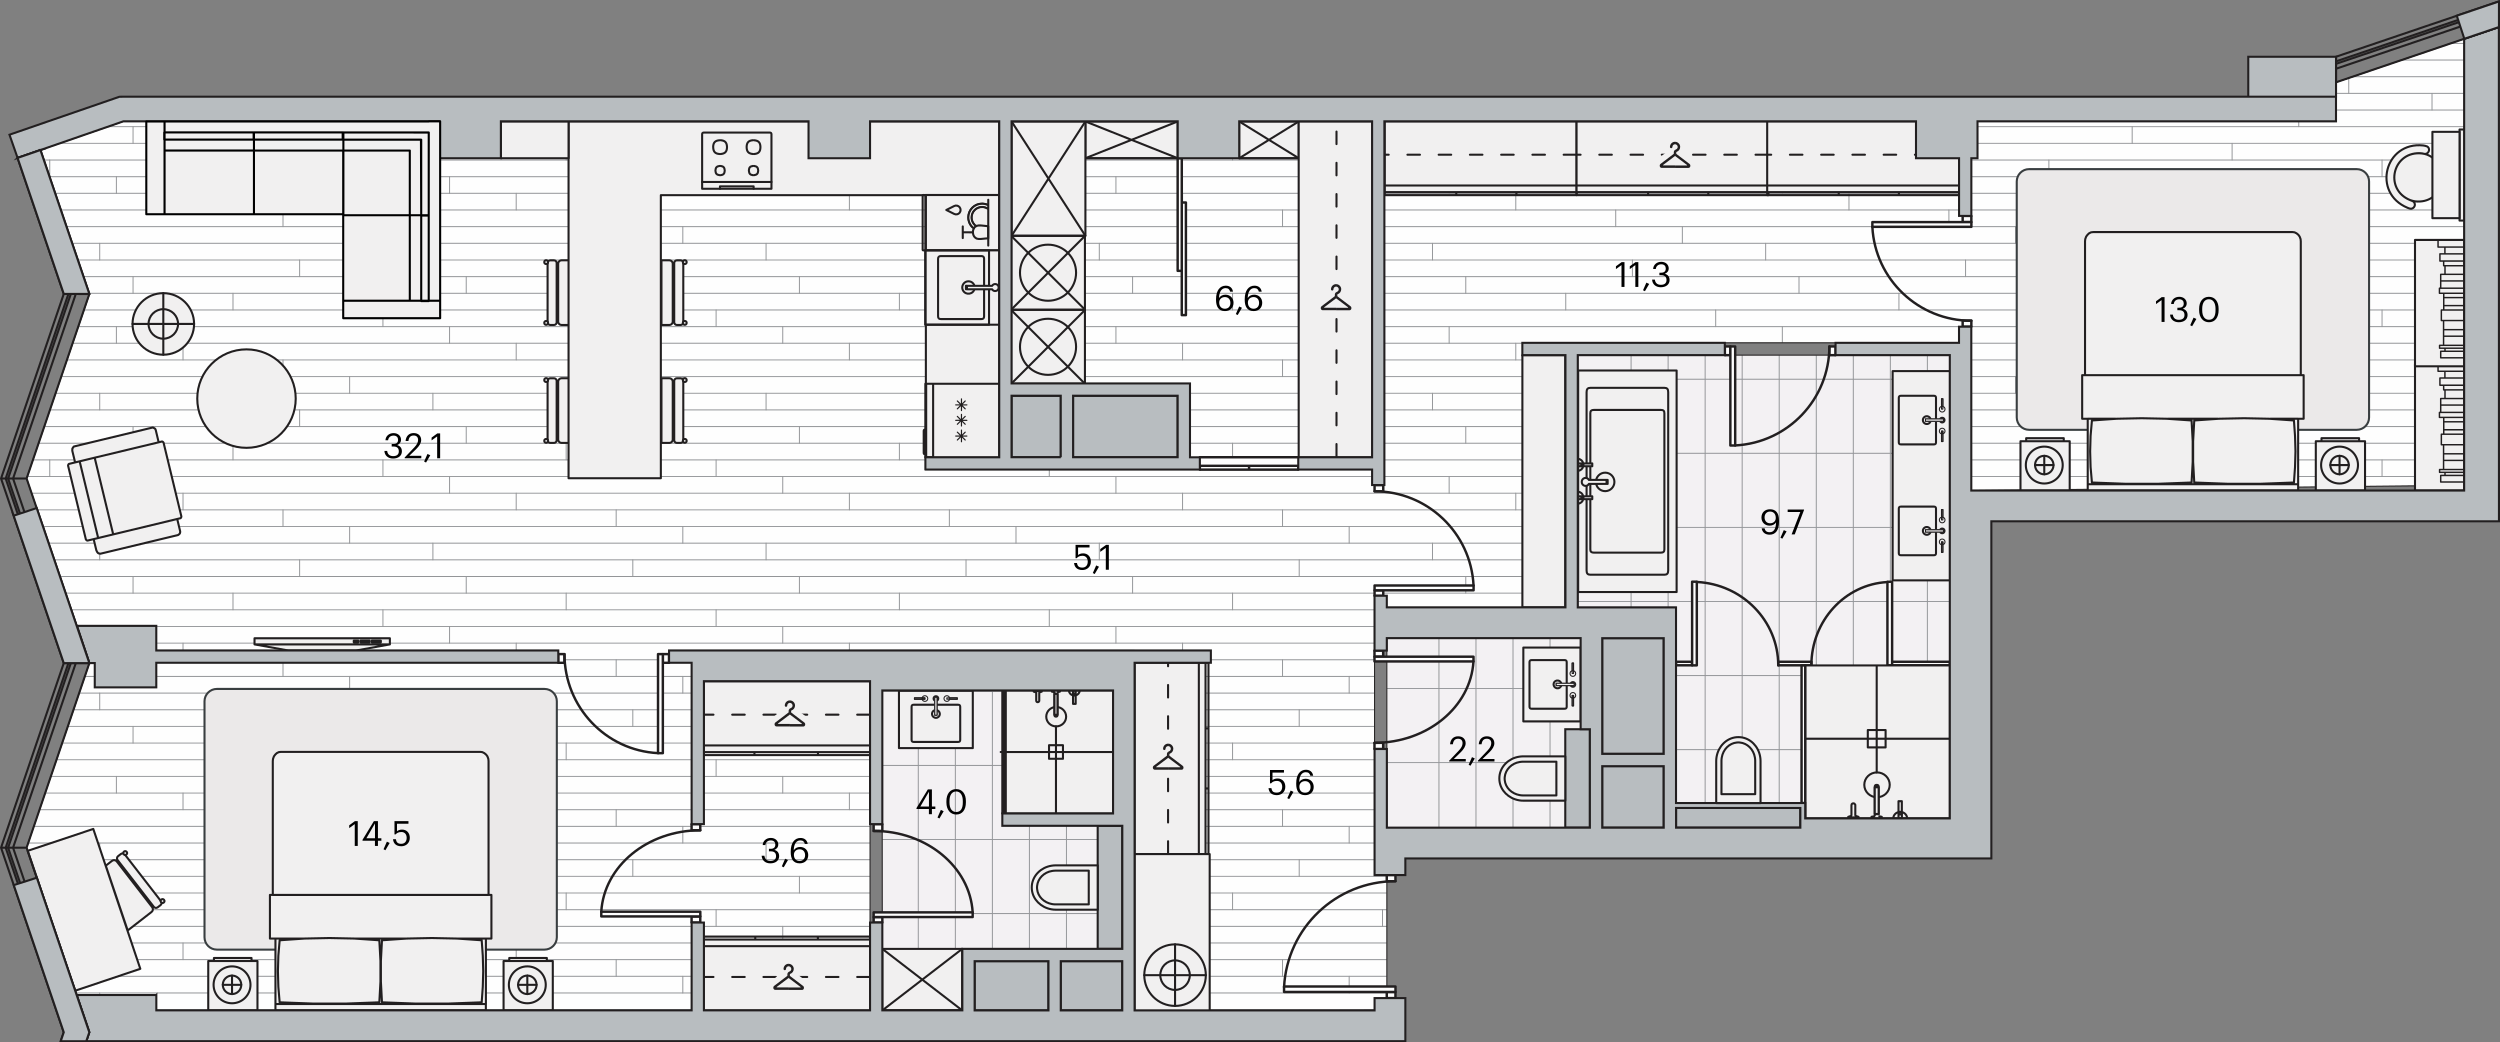 <svg xmlns="http://www.w3.org/2000/svg" xmlns:xlink="http://www.w3.org/1999/xlink" viewBox="0 0 575.89 240.08" enable-background="new 0 0 575.89 240.08"><rect x="0" y="0" width="575.89" height="240.08" fill="#808080" stroke="none"/><g><path fill-rule="evenodd" clip-rule="evenodd" fill="#F3F1F3" d="M258.53 159.05h-55.33l.05 73.7h55.28z"/><defs><path id="a" d="M258.53 159.05h-55.33l.05 73.7h55.28z"/></defs><clipPath id="b"><use xlink:href="#a" overflow="visible"/></clipPath><g clip-rule="evenodd" stroke="#939598" stroke-width=".225" stroke-linecap="round" stroke-linejoin="round" fill="none" clip-path="url(#b)"><path d="M245.66 126.16v140.52M237.13 126.16v140.52M254.19 126.16v140.52M262.73 126.16v140.52M271.26 126.16v140.52M279.79 126.16v140.52M288.32 126.16v140.52M220.07 126.16v140.52M211.53 126.16v140.52M228.6 126.16v140.52M199.27 176.32h93.35M199.27 159.26h93.35M199.27 193.39h93.35M199.27 227.51h93.35M199.27 210.45h93.35M199.27 142.19h93.35"/></g><path clip-rule="evenodd" stroke="#221F20" stroke-width=".24" stroke-linecap="round" stroke-linejoin="round" stroke-miterlimit="10" fill="none" d="M258.53 159.05h-55.33l.05 73.7h55.28z"/><path fill-rule="evenodd" clip-rule="evenodd" fill="#F3F1F3" d="M319.47 147.01h46.77v43.65h-46.77z"/><defs><path id="c" d="M319.47 147.01h46.77v43.65h-46.77z"/></defs><clipPath id="d"><use xlink:href="#c" overflow="visible"/></clipPath><g clip-rule="evenodd" stroke="#939598" stroke-width=".225" stroke-linecap="round" stroke-linejoin="round" fill="none" clip-path="url(#d)"><path d="M365.6 91.38v140.52M357.06 91.38v140.52M374.13 91.38v140.52M382.66 91.38v140.52M391.19 91.38v140.52M399.73 91.38v140.52M408.26 91.38v140.52M340 91.38v140.52M331.47 91.38v140.52M348.53 91.38v140.52M319.2 141.54h93.35M319.2 124.48h93.35M319.2 158.61h93.35M319.2 192.74h93.35M319.2 175.67h93.35M319.2 209.8h93.35M319.2 226.86h93.35M319.2 107.41h93.35"/></g><path clip-rule="evenodd" stroke="#221F20" stroke-width=".24" stroke-linecap="round" stroke-linejoin="round" stroke-miterlimit="10" fill="none" d="M319.47 147.01h46.77v43.65h-46.77z"/><path fill-rule="evenodd" clip-rule="evenodd" fill="#F3F1F3" d="M451.28 81.81h-87.82v58.11h22.63v50.74h65.19z"/><defs><path id="e" d="M451.28 81.81h-87.82v58.11h22.63v50.74h65.19z"/></defs><clipPath id="f"><use xlink:href="#e" overflow="visible"/></clipPath><g clip-rule="evenodd" stroke="#939598" stroke-width=".225" stroke-linecap="round" stroke-linejoin="round" fill="none" clip-path="url(#f)"><path d="M409.85 71.32v140.52M401.32 71.32v140.52M418.39 71.32v140.52M426.92 71.32v140.52M435.45 71.32v140.52M443.98 71.32v140.52M452.52 71.32v140.52M384.26 71.32v140.52M375.73 71.32v140.52M392.79 71.32v140.52M363.46 121.49h93.35M363.46 104.42h93.35M363.46 138.55h93.35M363.46 172.68h93.35M363.46 155.62h93.35M363.46 189.74h93.35M363.46 206.81h93.35M363.46 87.36h93.35"/></g><path clip-rule="evenodd" stroke="#221F20" stroke-width=".24" stroke-linecap="round" stroke-linejoin="round" stroke-miterlimit="10" fill="none" d="M451.28 81.81h-87.82v58.11h22.63v50.74h65.19z"/><path fill-rule="evenodd" clip-rule="evenodd" fill="#FEFEFE" d="M316.64 139.92v61.65h2.83v28.35h-2.83v2.83l-55.28.15v-83.06h-60.94v82.91h-164.41v-3.54h-18.35l-11.53-33.94 14.49-42.53-14.49-42.51 14.5-42.5-11.32-33.18 19.11-6.6h509.7v-8.99l29.55-10.03-.02 102.86-113.53 1.2v-34.02h-93.5l-.05 60.95z"/><defs><path id="g" d="M316.64 139.92v61.65h2.83v28.35h-2.83v2.83l-55.28.15v-83.06h-60.94v82.91h-164.41v-3.54h-18.35l-11.53-33.94 14.49-42.53-14.49-42.51 14.5-42.5-11.32-33.18 19.11-6.6h509.7v-8.99l29.55-10.03-.02 102.86-113.53 1.2v-34.02h-93.5l-.05 60.95z"/></defs><clipPath id="h"><use xlink:href="#g" overflow="visible"/></clipPath><g clip-path="url(#h)"><g clip-rule="evenodd" stroke="#939598" stroke-width=".225" stroke-linecap="round" stroke-linejoin="round" fill="none"><path d="M637.52 29.18h-641.61M637.52 25.35h-641.61M637.52 36.86h-641.61M637.52 2.32h-641.61M637.52 33.02h-641.61M637.52 48.37h-641.61M637.52 13.83h-641.61M637.52 44.53h-641.61M637.52 10h-641.61M637.52 56.05h-641.61M637.52 21.51h-641.61M637.52 52.21h-641.61M637.52 17.67h-641.61M637.52 40.7h-641.61M637.52 6.16h-641.61M637.52 98.26h-641.61M637.52 63.72h-641.61M637.52 94.42h-641.61M637.52 59.89h-641.61M637.52 105.94h-641.61M637.52 71.4h-641.61M637.52 102.1h-641.61M637.52 67.56h-641.61M637.52 117.45h-641.61M637.52 82.91h-641.61M637.52 113.61h-641.61M637.52 79.07h-641.61M637.52 125.12h-641.61M637.52 90.59h-641.61M637.52 121.29h-641.61M637.52 86.75h-641.61M637.52 109.77h-641.61M637.52 75.24h-641.61M637.52 167.33h-641.61M637.52 132.8h-641.61M637.52 163.5h-641.61M637.52 128.96h-641.61M637.52 175.01h-641.61M637.52 140.47h-641.61M637.52 171.17h-641.61M637.52 136.63h-641.61M637.52 186.52h-641.61M637.52 151.98h-641.61M637.52 182.69h-641.61M637.52 148.15h-641.61M637.52 194.2h-641.61M637.52 159.66h-641.61M637.52 190.36h-641.61M637.52 155.82h-641.61M637.52 178.85h-641.61M637.52 144.31h-641.61M637.52 236.41h-641.61M637.52 201.87h-641.61M637.52 232.57h-641.61M637.52 198.04h-641.61M637.52 209.55h-641.61M637.52 205.71h-641.61M637.52 221.06h-641.61M637.52 217.22h-641.61M637.52 228.74h-641.61M637.52 224.9h-641.61M637.52 213.39h-641.61"/></g><g clip-rule="evenodd" stroke="#939598" stroke-width=".225" stroke-linecap="round" stroke-linejoin="round" fill="none"><path d="M80.54 52.21v3.84M80.54 17.67v3.84M88.21 36.86v3.84M88.21 2.32v3.84M3.78 52.21v3.84M3.78 17.67v3.84M11.46 36.86v3.84M11.46 2.32v3.84M42.16 44.53v3.84M42.16 10v3.83M53.67 33.02v3.84M53.67-1.52v3.84M65.19 48.37v3.84M65.19 13.83v3.84M69.02 25.35v3.83M22.97 25.35v-3.84M30.65 29.18v3.84M26.81 40.7v3.84M26.81 6.16v3.84M157.29 52.21v3.84M157.29 17.67v3.84M164.96 36.86v3.84M164.96 2.32v3.84M118.91 44.53v3.84M118.91 10v3.83M130.42 33.02v3.84M130.42-1.52v3.84M141.94 48.37v3.84M141.94 13.83v3.84M145.77 25.35v3.83M99.72 25.35v-3.84M107.4 29.18v3.84M103.56 40.7v3.84M103.56 6.16v3.84M234.04 52.21v3.84M234.04 17.67v3.84M241.71 36.86v3.84M241.71 2.32v3.84M195.66 44.53v3.84M195.66 10v3.83M207.18 33.02v3.84M207.18-1.52v3.84M218.69 48.37v3.84M218.69 13.83v3.84M222.53 25.35v3.83M176.47 25.35v-3.84M184.15 29.18v3.84M180.31 40.7v3.84M180.31 6.16v3.84M310.79 52.21v3.84M310.79 17.67v3.84M318.47 36.86v3.84M318.47 2.32v3.84M272.41 44.53v3.84M272.41 10v3.83M283.93 33.02v3.84M283.93-1.52v3.84M295.44 48.37v3.84M295.44 13.83v3.84M299.28 25.35v3.83M253.23 25.35v-3.84M260.9 29.18v3.84M257.06 40.7v3.84M257.06 6.16v3.84M80.54 121.29v3.83M80.54 86.75v3.84M88.21 105.94v3.83M88.21 71.4v3.84M3.78 121.29v3.83M3.78 86.75v3.84M11.46 105.94v3.83M11.46 71.4v3.84M42.16 113.61v3.84M42.16 79.07v3.84M53.67 102.1v3.84M53.67 67.56v3.84M65.19 117.45v3.84M65.19 82.91v3.84M69.02 94.42v3.84M69.02 59.89v3.83M22.97 59.89v-3.84M22.97 94.42v-3.83M30.65 98.26v3.84M30.65 63.72v3.84M26.81 109.77v3.84M26.81 75.24v3.83M157.29 121.29v3.83M157.29 86.75v3.84M164.96 105.94v3.83M164.96 71.4v3.84M118.91 113.61v3.84M118.91 79.07v3.84M130.42 102.1v3.84M130.42 67.56v3.84M141.94 117.45v3.84M141.94 82.91v3.84M145.77 94.42v3.84M145.77 59.89v3.83M99.72 59.89v-3.84M99.72 94.42v-3.83M107.4 98.26v3.84M107.4 63.72v3.84M103.56 109.77v3.84M103.56 75.24v3.83M234.04 121.29v3.83M234.04 86.75v3.84M241.71 105.94v3.83M241.71 71.4v3.84M195.66 113.61v3.84M195.66 79.07v3.84M207.18 102.1v3.84M207.18 67.56v3.84M218.69 117.45v3.84M218.69 82.91v3.84M222.53 94.42v3.84M222.53 59.89v3.83M176.47 59.89v-3.84M176.47 94.42v-3.83M184.15 98.26v3.84M184.15 63.72v3.84M180.31 109.77v3.84M180.31 75.24v3.83M310.79 121.29v3.83M310.79 86.75v3.84M318.47 105.94v3.83M318.47 71.4v3.84M272.41 113.61v3.84M272.41 79.07v3.84M283.93 102.1v3.84M283.93 67.56v3.84M295.44 117.45v3.84M295.44 82.91v3.84M299.28 94.42v3.84M299.28 59.89v3.83M253.23 59.89v-3.84M253.23 94.42v-3.83M260.9 98.26v3.84M260.9 63.72v3.84M257.06 109.77v3.84M257.06 75.24v3.83M80.54 190.36v3.84M80.54 155.82v3.84M88.21 175.01v3.84M88.21 140.47v3.84M3.78 190.36v3.84M3.78 155.82v3.84M11.46 175.01v3.84M11.46 140.47v3.84M42.16 182.69v3.83M42.16 148.15v3.83M53.67 171.17v3.84M53.67 136.63v3.84M65.19 186.52v3.84M65.19 151.98v3.84M69.02 163.5v3.84M69.02 128.96v3.84M22.97 128.96v-3.84M22.97 163.5v-3.84M30.65 167.33v3.84M30.65 132.8v3.83M26.81 178.85v3.84M26.81 144.31v3.84M157.29 190.36v3.84M157.29 155.82v3.84M164.96 175.01v3.84M164.96 140.47v3.84M118.91 182.69v3.83M118.91 148.15v3.83M130.42 171.17v3.84M130.42 136.63v3.84M141.94 186.52v3.84M141.94 151.98v3.84M145.77 163.5v3.84M145.77 128.96v3.84M99.72 128.96v-3.84M99.72 163.5v-3.84M107.4 167.33v3.84M107.4 132.8v3.83M103.56 178.85v3.84M103.56 144.31v3.84M234.04 190.36v3.84M234.04 155.82v3.84M241.71 175.01v3.84M241.71 140.47v3.84M195.66 182.69v3.83M195.66 148.15v3.83M207.18 171.17v3.84M207.18 136.63v3.84M218.69 186.52v3.84M218.69 151.98v3.84M222.53 163.5v3.84M222.53 128.96v3.84M176.47 128.96v-3.84M176.47 163.5v-3.84M184.15 167.33v3.84M184.15 132.8v3.83M180.31 178.85v3.84M180.31 144.31v3.84M310.79 190.36v3.84M310.79 155.82v3.84M318.47 175.01v3.84M318.47 140.47v3.84M272.41 182.69v3.83M272.41 148.15v3.83M283.93 171.17v3.84M283.93 136.63v3.84M295.44 186.52v3.84M295.44 151.98v3.84M299.28 163.5v3.84M299.28 128.96v3.84M253.23 128.96v-3.84M253.23 163.5v-3.84M260.9 167.33v3.84M260.9 132.8v3.83M257.06 178.85v3.84M257.06 144.31v3.84M80.54 224.9v3.84M88.21 209.55v3.84M3.78 224.9v3.84M11.46 209.55v3.84M42.16 217.22v3.84M53.67 205.71v3.84M65.19 221.06v3.84M69.02 232.57v3.84M69.02 198.04v3.83M22.97 198.04v-3.84M22.97 232.57v-3.83M30.65 236.41v3.84M30.65 201.87v3.84M26.81 213.39v3.83M157.29 224.9v3.84M164.96 209.55v3.84M118.91 217.22v3.84M130.42 205.71v3.84M141.94 221.06v3.84M145.77 232.57v3.84M145.77 198.04v3.83M99.72 198.04v-3.84M99.72 232.57v-3.83M107.4 236.41v3.84M107.4 201.87v3.84M103.56 213.39v3.83M234.04 224.9v3.84M241.71 209.55v3.84M195.66 217.22v3.84M207.18 205.71v3.84M218.69 221.06v3.84M222.53 232.57v3.84M222.53 198.04v3.83M176.47 198.04v-3.84M176.47 232.57v-3.83M184.15 236.41v3.84M184.15 201.87v3.84M180.31 213.39v3.83M310.79 224.9v3.84M318.47 209.55v3.84M272.41 217.22v3.84M283.93 205.71v3.84M295.44 221.06v3.84M299.28 232.57v3.84M299.28 198.04v3.83M253.23 198.04v-3.84M253.23 232.57v-3.83M260.9 236.41v3.84M260.9 201.87v3.84M257.06 213.39v3.83"/></g><g clip-rule="evenodd" stroke="#939598" stroke-width=".225" stroke-linecap="round" stroke-linejoin="round" fill="none"><path d="M387.54 52.21v3.84M387.54 17.67v3.84M395.22 36.86v3.84M395.22 2.32v3.84M349.17 44.53v3.84M349.17 10v3.83M360.68 33.02v3.84M360.68-1.52v3.84M372.19 48.37v3.84M372.19 13.83v3.84M376.03 25.35v3.83M329.98 25.35v-3.84M337.65 29.18v3.84M333.82 40.7v3.84M333.82 6.16v3.84M464.29 52.21v3.84M464.29 17.67v3.84M471.97 36.86v3.84M471.97 2.32v3.84M425.92 44.53v3.84M425.92 10v3.83M437.43 33.02v3.84M437.43-1.52v3.84M448.94 48.37v3.84M448.94 13.83v3.84M452.78 25.35v3.83M406.73 25.35v-3.84M414.41 29.18v3.84M410.57 40.7v3.84M410.57 6.16v3.84"/></g><g clip-rule="evenodd" stroke="#939598" stroke-width=".225" stroke-linecap="round" stroke-linejoin="round" fill="none"><path d="M541.05 52.21v3.84M541.05 17.67v3.84M548.72 36.86v3.84M548.72 2.32v3.84M502.67 44.53v3.84M502.67 10v3.83M514.18 33.02v3.84M514.18-1.52v3.84M525.69 48.37v3.84M525.69 13.83v3.84M529.53 25.35v3.83M483.48 25.35v-3.84M491.16 29.18v3.84M487.32 40.7v3.84M487.32 6.16v3.84"/></g><g clip-rule="evenodd" stroke="#939598" stroke-width=".225" stroke-linecap="round" stroke-linejoin="round" fill="none"><path d="M560.23 25.35v-3.84M567.91 29.18v3.84M564.07 40.7v3.84M564.07 6.16v3.84"/></g><g clip-rule="evenodd" stroke="#939598" stroke-width=".225" stroke-linecap="round" stroke-linejoin="round" fill="none"><path d="M387.54 121.29v3.83M387.54 86.75v3.84M395.22 105.94v3.83M395.22 71.4v3.84M349.17 113.61v3.84M349.17 79.07v3.84M360.68 102.1v3.84M360.68 67.56v3.84M372.19 117.45v3.84M372.19 82.91v3.84M376.03 94.42v3.84M376.03 59.89v3.83M329.98 59.89v-3.84M329.98 94.42v-3.83M337.65 98.26v3.84M337.65 63.72v3.84M333.82 109.77v3.84M333.82 75.24v3.83M464.29 121.29v3.83M464.29 86.75v3.84M471.97 105.94v3.83M471.97 71.4v3.84M425.92 113.61v3.84M425.92 79.07v3.84M437.43 102.1v3.84M437.43 67.56v3.84M448.94 117.45v3.84M448.94 82.91v3.84M452.78 94.42v3.84M452.78 59.89v3.83M406.73 59.89v-3.84M406.73 94.42v-3.83M414.41 98.26v3.84M414.41 63.72v3.84M410.57 109.77v3.84M410.57 75.24v3.83"/></g><g clip-rule="evenodd" stroke="#939598" stroke-width=".225" stroke-linecap="round" stroke-linejoin="round" fill="none"><path d="M541.05 121.29v3.83M541.05 86.75v3.84M548.72 105.94v3.83M548.72 71.4v3.84M502.67 113.61v3.84M502.67 79.07v3.84M514.18 102.1v3.84M514.18 67.56v3.84M525.69 117.45v3.84M525.69 82.91v3.84M529.53 94.42v3.84M529.53 59.89v3.83M483.48 59.89v-3.84M483.48 94.42v-3.83M491.16 98.26v3.84M491.16 63.72v3.84M487.32 109.77v3.84M487.32 75.24v3.83"/></g><g clip-rule="evenodd" stroke="#939598" stroke-width=".225" stroke-linecap="round" stroke-linejoin="round" fill="none"><path d="M560.23 59.89v-3.84M560.23 94.42v-3.83M567.91 98.26v3.84M567.91 63.72v3.84M564.07 109.77v3.84M564.07 75.24v3.83"/></g><g clip-rule="evenodd" stroke="#939598" stroke-width=".225" stroke-linecap="round" stroke-linejoin="round" fill="none"><path d="M387.54 190.36v3.84M387.54 155.82v3.84M395.22 175.01v3.84M395.22 140.47v3.84M349.17 182.69v3.83M349.17 148.15v3.83M360.68 171.17v3.84M360.68 136.63v3.84M372.19 186.52v3.84M372.19 151.98v3.84M376.03 163.5v3.84M376.03 128.96v3.84M329.98 128.96v-3.84M329.98 163.5v-3.84M337.65 167.33v3.84M337.65 132.8v3.83M333.82 178.85v3.84M333.82 144.31v3.84M464.29 190.36v3.84M464.29 155.82v3.84M471.97 175.01v3.84M471.97 140.47v3.84M425.92 182.69v3.83M425.92 148.15v3.83M437.43 171.17v3.84M437.43 136.63v3.84M448.94 186.52v3.84M448.94 151.98v3.84M452.78 163.5v3.84M452.78 128.96v3.84M406.73 128.96v-3.84M406.73 163.5v-3.84M414.41 167.33v3.84M414.41 132.8v3.83M410.57 178.85v3.84M410.57 144.31v3.84"/></g><g clip-rule="evenodd" stroke="#939598" stroke-width=".225" stroke-linecap="round" stroke-linejoin="round" fill="none"><path d="M541.05 190.36v3.84M541.05 155.82v3.84M548.72 175.01v3.84M548.72 140.47v3.84M502.67 182.69v3.83M502.67 148.15v3.83M514.18 171.17v3.84M514.18 136.63v3.84M525.69 186.52v3.84M525.69 151.98v3.84M529.53 163.5v3.84M529.53 128.96v3.84M483.48 128.96v-3.84M483.48 163.5v-3.84M491.16 167.33v3.84M491.16 132.8v3.83M487.32 178.85v3.84M487.32 144.31v3.84"/></g><g clip-rule="evenodd" stroke="#939598" stroke-width=".225" stroke-linecap="round" stroke-linejoin="round" fill="none"><path d="M560.23 128.96v-3.84M560.23 163.5v-3.84M567.91 167.33v3.84M567.91 132.8v3.83M564.07 178.85v3.84M564.07 144.31v3.84"/></g><g clip-rule="evenodd" stroke="#939598" stroke-width=".225" stroke-linecap="round" stroke-linejoin="round" fill="none"><path d="M387.54 224.9v3.84M395.22 209.55v3.84M349.17 217.22v3.84M360.68 205.71v3.84M372.19 221.06v3.84M376.03 232.57v3.84M376.03 198.04v3.83M329.98 198.04v-3.84M329.98 232.57v-3.83M337.65 236.41v3.84M337.65 201.87v3.84M333.82 213.39v3.83M464.29 224.9v3.84M471.97 209.55v3.84M425.92 217.22v3.84M437.43 205.71v3.84M448.94 221.06v3.84M452.78 232.57v3.84M452.78 198.04v3.83M406.73 198.04v-3.84M406.73 232.57v-3.83M414.41 236.41v3.84M414.41 201.87v3.84M410.57 213.39v3.83"/></g><g clip-rule="evenodd" stroke="#939598" stroke-width=".225" stroke-linecap="round" stroke-linejoin="round" fill="none"><path d="M541.05 224.9v3.84M548.72 209.55v3.84M502.67 217.22v3.84M514.18 205.71v3.84M525.69 221.06v3.84M529.53 232.57v3.84M529.53 198.04v3.83M483.48 198.04v-3.84M483.48 232.57v-3.83M491.16 236.41v3.84M491.16 201.87v3.84M487.32 213.39v3.83"/></g><g clip-rule="evenodd" stroke="#939598" stroke-width=".225" stroke-linecap="round" stroke-linejoin="round" fill="none"><path d="M560.23 198.04v-3.84M560.23 232.57v-3.83M567.91 236.41v3.84M567.91 201.87v3.84M564.07 213.39v3.83"/></g></g><path clip-rule="evenodd" stroke="#221F20" stroke-width=".24" stroke-linecap="round" stroke-linejoin="round" stroke-miterlimit="10" fill="none" d="M316.64 139.92v61.65h2.83v28.35h-2.83v2.83l-55.28.15v-83.06h-60.94v82.91h-164.41v-3.54h-18.35l-11.53-33.94 14.49-42.53-14.49-42.51 14.5-42.5-11.32-33.18 19.11-6.6h509.7v-8.99l29.55-10.03-.02 102.86-113.53 1.2v-34.02h-93.5l-.05 60.95z"/><g fill-rule="evenodd" clip-rule="evenodd" fill="#F1F0F0" stroke="#221F20" stroke-width=".48" stroke-linecap="round" stroke-linejoin="round" stroke-miterlimit="10"><path d="M131.18 102.03v-14.9h-1.82c-.43 0-.78.35-.78.78v13.34c0 .43.35.78.78.78h1.82zM126.14 101.41v-13.65c0-.34.28-.62.62-.62h.85c.34 0 .62.28.62.62v13.65c0 .34-.28.62-.62.62h-.85c-.33 0-.62-.28-.62-.62z"/><circle cx="125.81" cy="101.56" r=".44"/><circle cx="125.81" cy="87.55" r=".44"/><path d="M152.37 102.03v-14.9h1.82c.43 0 .78.35.78.78v13.34c0 .43-.35.78-.78.78h-1.82zM157.4 101.41v-13.65c0-.34-.28-.62-.62-.62h-.85c-.34 0-.62.28-.62.62v13.65c0 .34.28.62.62.62h.85c.34 0 .62-.28.62-.62z"/><circle cx="157.74" cy="101.56" r=".44"/><circle cx="157.74" cy="87.55" r=".44"/><path d="M131.18 74.86v-14.9h-1.82c-.43 0-.78.35-.78.78v13.34c0 .43.35.78.78.78h1.82zM126.14 74.24v-13.65c0-.34.28-.62.62-.62h.85c.34 0 .62.28.62.62v13.65c0 .34-.28.62-.62.62h-.85c-.33 0-.62-.28-.62-.62z"/><circle cx="125.81" cy="74.38" r=".44"/><circle cx="125.81" cy="60.38" r=".44"/><path d="M152.37 74.86v-14.9h1.82c.43 0 .78.35.78.78v13.34c0 .43-.35.78-.78.78h-1.82zM157.4 74.24v-13.65c0-.34-.28-.62-.62-.62h-.85c-.34 0-.62.28-.62.62v13.65c0 .34.28.62.62.62h.85c.34 0 .62-.28.62-.62z"/><circle cx="157.74" cy="74.38" r=".44"/><circle cx="157.74" cy="60.38" r=".44"/></g><path fill-rule="evenodd" clip-rule="evenodd" fill="#F1F0F0" stroke="#221F20" stroke-width=".48" stroke-linecap="round" stroke-linejoin="round" stroke-miterlimit="10" d="M130.97 110.16v-82.21h99.21v77.39h-16.9v-60.38h-61.05v65.2z"/><g clip-rule="evenodd" stroke="#221F20"><path fill-rule="evenodd" fill="#FEFEFE" stroke-width=".216" stroke-miterlimit="22.926" d="M276.39 105.34h22.77v2.84h-22.77z"/><g stroke-width=".567" stroke-linecap="round" stroke-linejoin="round" stroke-miterlimit="10"><path fill-rule="evenodd" fill="#FEFEFE" d="M128.6 150.68h1.42v2h-1.42zM152.69 150.68h1.42v2h-1.42z"/><path d="M151.58 173.49c-12.07-.62-21.54-10.64-21.55-22.8" fill="none"/><path fill-rule="evenodd" fill="#FEFEFE" d="M151.58 150.68h1.11v22.81h-1.11zM159.31 189.85h2v1.41h-2zM159.31 211.1h2v1.42h-2z"/><path d="M138.51 210.02c.62-10.5 10.64-18.75 22.81-18.76" fill="none"/><path fill-rule="evenodd" fill="#FEFEFE" d="M138.51 210.02h22.81v1.08h-22.81zM201.25 189.85h2v1.57h-2zM201.25 211.25h2v1.27h-2z"/><path d="M224.06 210.17c-.62-10.5-10.64-18.75-22.8-18.76" fill="none"/><path fill-rule="evenodd" fill="#FEFEFE" d="M201.25 210.17h22.81v1.08h-22.81zM319.45 201.57h2v1.42h-2zM319.45 228.5h2v1.42h-2z"/><path d="M295.79 227.41c.69-13.67 11.98-24.41 25.67-24.42" fill="none"/><path fill-rule="evenodd" fill="#FEFEFE" d="M295.79 227.25h25.67v1.25h-25.67zM452.11 73.84h2v1.42h-2zM452.11 49.74h2v1.42h-2z"/><path d="M431.31 52.27c.62 12.11 10.64 21.61 22.81 21.62" fill="none"/><path fill-rule="evenodd" fill="#FEFEFE" d="M431.31 51.16h22.81v1.1h-22.81zM421.4 79.81h1.44v2h-1.44zM397.33 79.81h1.27v2h-1.27z"/><path d="M399.71 102.61c12.15-.62 21.68-10.64 21.7-22.81" fill="none"/><path fill-rule="evenodd" fill="#FEFEFE" d="M398.6 79.81h1.11v22.81h-1.11zM316.64 111.74h2v1.44h-2zM316.64 135.98h2v1.27h-2z"/><path d="M339.44 134.87c-.62-12.15-10.64-21.69-22.8-21.7" fill="none"/><path fill-rule="evenodd" fill="#FEFEFE" d="M316.64 134.87h22.81v1.11h-22.81zM316.62 171.12h2v1.42h-2zM316.62 149.86h2v1.42h-2z"/><path d="M339.42 152.36c-.62 10.51-10.64 18.75-22.8 18.76" fill="none"/><path fill-rule="evenodd" fill="#FEFEFE" d="M316.62 151.28h22.81v1.08h-22.81zM409.63 152.44h7.64v.82h-7.64zM386.09 152.44h3.7v.82h-3.7z"/><path d="M390.87 134.06c10.51.52 18.75 8.96 18.76 19.2" fill="none"/><path fill-rule="evenodd" fill="#FEFEFE" d="M389.79 134h1.08v19.27h-1.08zM415 153.29h.85v31.7h-.85zM435.69 152.44h13.47v.82h-13.47z"/><path d="M434.78 134.08c-9.81.52-17.51 8.95-17.52 19.19" fill="none"/><path fill-rule="evenodd" fill="#FEFEFE" d="M434.78 134.02h1.08v19.24h-1.08z"/><path fill="none" d="M299.06 105.32h-22.67"/><path fill-rule="evenodd" fill="#FEFEFE" d="M276.39 107.3h11.34v.88h-11.34zM276.39 107.3h11.34v.88h-11.34zM287.73 107.3h11.34v.88h-11.34zM287.73 107.3h11.34v.88h-11.34z"/><g fill-rule="evenodd" fill="#FEFEFE"><path d="M271.28 36.45h.95v25.94h-.95zM272.23 46.65h.95v25.94h-.95z"/></g></g></g><g fill-rule="evenodd" clip-rule="evenodd" fill="#B8BDC0" stroke="#221F20" stroke-width=".48" stroke-miterlimit="22.926"><path d="M233.02 91.16h11.34v14.17h-11.34zM247.19 91.16h24.09v14.17h-24.09zM252.86 190.23h5.67v28.35h-5.67zM244.35 221.41h14.17v11.34h-14.17zM224.51 221.41h17.01v11.34h-17.01zM360.57 167.98h5.67v22.68h-5.67zM369.08 176.49h14.17v14.17h-14.17zM369.08 147.01h14.17v26.65h-14.17zM386.09 186.12h28.63v4.54h-28.63z"/></g><g clip-rule="evenodd" stroke="#221F20" stroke-width=".48" stroke-linecap="round" stroke-linejoin="round" stroke-miterlimit="10"><path fill-rule="evenodd" fill="#F1F0F0" d="M232.91 71.39h17.01v17.01h-17.01z"/><circle fill-rule="evenodd" fill="#F1F0F0" cx="241.42" cy="79.89" r="6.46"/><path fill="none" d="M249.92 88.4l-17.01-17.01M249.92 71.42l-16.94 16.94"/></g><g clip-rule="evenodd" stroke="#221F20" stroke-width=".48" stroke-linecap="round" stroke-linejoin="round" stroke-miterlimit="10"><path fill-rule="evenodd" fill="#F1F0F0" d="M232.91 54.31h17.01v17.01h-17.01z"/><circle fill-rule="evenodd" fill="#F1F0F0" cx="241.42" cy="62.82" r="6.46"/><path fill="none" d="M249.92 71.32l-17.01-17.01M249.92 54.35l-16.94 16.94"/></g><g clip-rule="evenodd" stroke="#221F20" stroke-width=".48" stroke-linecap="round" stroke-linejoin="round" stroke-miterlimit="10"><path fill-rule="evenodd" fill="#F1F0F0" d="M250.02 27.98h21.26v8.47h-21.26z"/><path fill="none" d="M250.02 27.98l21.26 8.47h-21.26l21.26-8.47"/></g><g clip-rule="evenodd" stroke="#221F20" stroke-width=".48" stroke-linecap="round" stroke-linejoin="round" stroke-miterlimit="10"><path fill-rule="evenodd" fill="#F1F0F0" d="M233.02 27.98h17.01v26.33h-17.01z"/><path fill="none" d="M250.02 27.98l-17 26.33h17l-17-26.33"/></g><g clip-rule="evenodd" stroke="#221F20" stroke-width=".48" stroke-linecap="round" stroke-linejoin="round" stroke-miterlimit="10"><path fill-rule="evenodd" fill="#F1F0F0" d="M285.46 27.98h13.72v8.47h-13.72z"/><path fill="none" d="M285.46 27.98l13.71 8.47h-13.71l13.71-8.47"/></g><g clip-rule="evenodd" stroke="#221F20" stroke-width=".48" stroke-linecap="round" stroke-linejoin="round" stroke-miterlimit="10"><path fill-rule="evenodd" fill="#F1F0F0" d="M203.25 218.58h18.39v14.17h-18.39z"/><path fill="none" d="M203.25 218.58l18.4 14.17h-18.4l18.4-14.17"/></g><g clip-rule="evenodd"><g stroke="#221F20" stroke-width=".48" stroke-linecap="round" stroke-linejoin="round" stroke-miterlimit="10"><path fill-rule="evenodd" fill="#F1F0F0" d="M162.11 215.75h38.31v17.01h-38.31zM200.42 217.96h-38.31 38.31zM188.4 215.75h12.01v.68h-12.01zM173.98 215.75h14.43v.68h-14.43zM162.11 215.75h11.87v.68h-11.87z"/><path stroke-dasharray="2.879,4.319" fill="none" d="M200.34 225.05h-38.23"/></g><path stroke="#F1F0F0" stroke-width="2.64" stroke-linecap="round" stroke-linejoin="round" d="M178.92 227.35l2.72-2.05h.06l2.72 2.05c.04.03.02.11-.03.11h-5.45c-.04 0-.06-.08-.02-.11zm6.08-.24l-3.05-2.32v-.35c0-.05.03-.09.08-.11.24-.08.45-.23.59-.43.15-.21.23-.46.23-.72 0-.31-.13-.6-.35-.82-.22-.22-.51-.34-.82-.35-.32 0-.62.12-.85.34-.23.22-.35.52-.35.85 0 .16.13.29.29.29.16 0 .28-.13.28-.29 0-.17.07-.32.18-.44.12-.12.28-.18.44-.18.33 0 .6.28.61.61 0 .27-.17.51-.43.6-.28.09-.48.35-.48.65v.35l-3.05 2.32c-.16.12-.23.35-.18.56.05.21.22.36.41.36h6.2c.19 0 .36-.14.41-.36.07-.21 0-.44-.16-.56z" fill="none"/><path fill-rule="evenodd" fill="#221F20" d="M181.67 225.3l.03.01 2.72 2.05c.04.03.02.11-.03.11h-2.72v.57h3.1c.19 0 .36-.14.41-.36.05-.21-.02-.44-.18-.56l-3.05-2.32v-.35c0-.05.03-.09.08-.11.24-.08.45-.23.59-.43.15-.21.23-.46.23-.72 0-.31-.13-.6-.35-.82-.22-.22-.51-.34-.82-.35h-.02v.57h.01c.33 0 .6.28.61.61 0 .27-.17.51-.43.6l-.19.1v1.4zm-2.75 2.05l2.72-2.05.03-.01v-1.41c-.18.13-.29.33-.29.55v.35l-3.05 2.32c-.16.12-.23.35-.18.56.05.21.22.36.41.36h3.1v-.57h-2.72c-.04.01-.06-.07-.02-.1zm2.75-5.34v.57c-.16 0-.32.06-.43.18-.12.12-.18.27-.18.44 0 .16-.13.29-.28.29-.16 0-.29-.13-.29-.29 0-.32.13-.62.35-.85.22-.21.52-.34.83-.34z"/></g><g clip-rule="evenodd"><g stroke="#221F20" stroke-width=".48" stroke-linecap="round" stroke-linejoin="round" stroke-miterlimit="10"><path fill-rule="evenodd" fill="#F1F0F0" d="M162.15 156.93h38.27v17.01h-38.27zM200.42 171.72h-38.27 38.27zM188.42 173.26h12v.68h-12zM173.79 173.26h14.63v.68h-14.63zM162.15 173.26h11.64v.68h-11.64z"/><path stroke-dasharray="2.879,4.319" fill="none" d="M200.34 164.63h-38.19"/></g><path stroke="#F1F0F0" stroke-width="2.64" stroke-linecap="round" stroke-linejoin="round" d="M179.21 166.67l2.72-2.05h.06l2.72 2.05c.04.03.02.11-.03.11h-5.45c-.04 0-.06-.07-.02-.11zm6.08-.24l-3.05-2.32v-.35c0-.05.03-.09.08-.11.24-.08.45-.23.59-.43.15-.21.23-.46.23-.72 0-.31-.13-.6-.35-.82-.22-.22-.51-.34-.82-.35-.32 0-.62.12-.85.34-.23.22-.35.52-.35.85 0 .16.13.29.29.29.16 0 .28-.13.28-.29 0-.17.07-.32.18-.44.12-.12.28-.18.44-.18.33 0 .6.28.61.61 0 .27-.17.51-.43.6-.28.09-.48.35-.48.65v.35l-3.05 2.32c-.16.12-.23.35-.18.56.05.21.22.36.41.36h6.2c.19 0 .36-.14.41-.36.07-.21 0-.44-.16-.56z" fill="none"/><path fill-rule="evenodd" fill="#221F20" d="M181.96 164.62l.03.01 2.72 2.05c.04.03.02.11-.03.11h-2.72v.57h3.1c.19 0 .36-.14.41-.36.05-.21-.02-.44-.18-.56l-3.05-2.32v-.35c0-.05.03-.09.08-.11.24-.08.45-.23.59-.43.15-.21.23-.46.23-.72 0-.31-.13-.6-.35-.82-.22-.22-.51-.34-.82-.35h-.02v.57h.01c.33 0 .6.28.61.61 0 .27-.17.51-.43.6l-.19.1v1.4zm-2.75 2.05l2.72-2.05.03-.01v-1.41c-.18.13-.29.33-.29.55v.35l-3.05 2.32c-.16.12-.23.35-.18.56.05.21.22.36.41.36h3.1v-.57h-2.72c-.04.01-.06-.06-.02-.1zm2.75-5.33v.57c-.16 0-.32.06-.43.18-.12.12-.18.27-.18.44 0 .16-.13.29-.28.29-.16 0-.29-.13-.29-.29 0-.32.13-.62.35-.85.22-.22.52-.34.83-.34z"/></g><g clip-rule="evenodd"><g stroke="#221F20" stroke-width=".48" stroke-linecap="round" stroke-linejoin="round" stroke-miterlimit="10"><path fill-rule="evenodd" fill="#F1F0F0" d="M318.98 27.94h44.2v17.01h-44.2zM363.17 42.73h-44.2 44.2zM349.31 44.26h13.86v.68h-13.86zM335.46 44.26h13.86v.68h-13.86zM318.98 44.26h16.48v.68h-16.48z"/><path stroke-dasharray="2.879,4.319" fill="none" d="M363.08 35.64h-44.1"/></g><g stroke="#221F20" stroke-width=".48" stroke-linecap="round" stroke-linejoin="round" stroke-miterlimit="10"><path fill-rule="evenodd" fill="#F1F0F0" d="M363.17 27.94h44.2v17.01h-44.2zM407.37 42.73h-44.2 44.2zM393.51 44.26h13.86v.68h-13.86zM379.65 44.26h13.86v.68h-13.86zM363.17 44.26h16.48v.68h-16.48z"/><path stroke-dasharray="2.879,4.319" fill="none" d="M407.28 35.64h-44.11"/></g><g stroke="#221F20" stroke-width=".48" stroke-linecap="round" stroke-linejoin="round" stroke-miterlimit="10"><path fill-rule="evenodd" fill="#F1F0F0" d="M407.08 27.94h44.2v17.01h-44.2zM451.28 42.73h-44.2 44.2zM437.42 44.26h13.86v.68h-13.86zM423.56 44.26h13.86v.68h-13.86zM407.08 44.26h16.48v.68h-16.48z"/><path stroke-dasharray="2.879,4.319" fill="none" d="M451.19 35.64h-44.11"/></g><path stroke="#F1F0F0" stroke-width="2.64" stroke-linecap="round" stroke-linejoin="round" d="M383.11 38l2.72-2.05h.06l2.72 2.05c.04.03.02.11-.03.11h-5.45c-.05-.01-.06-.08-.02-.11zm6.08-.24l-3.05-2.32v-.35c0-.05.03-.09.08-.11.24-.08.45-.23.59-.43.15-.21.23-.46.23-.72 0-.31-.13-.6-.35-.82-.22-.22-.51-.34-.82-.35-.32 0-.62.12-.85.34-.23.22-.35.52-.35.85 0 .16.13.29.29.29.16 0 .28-.13.28-.29 0-.17.07-.32.18-.44.12-.12.28-.18.44-.18.33 0 .6.28.61.61 0 .27-.17.51-.43.6-.28.09-.48.35-.48.65v.35l-3.05 2.32c-.16.12-.23.35-.18.56.05.21.22.36.41.36h6.2c.19 0 .36-.14.41-.36.07-.22 0-.44-.16-.56z" fill="none"/><path fill-rule="evenodd" fill="#221F20" d="M385.86 35.94l.03.01 2.72 2.05c.04.03.02.11-.03.11h-2.72v.57h3.1c.19 0 .36-.14.41-.36.05-.21-.02-.44-.18-.56l-3.05-2.32v-.35c0-.05.03-.09.08-.11.24-.08.45-.23.59-.43.15-.21.23-.46.23-.72 0-.31-.13-.6-.35-.82-.22-.22-.51-.34-.82-.35h-.02v.57h.01c.33 0 .6.28.61.61 0 .27-.17.51-.43.6l-.19.1v1.4zm-2.75 2.06l2.72-2.05.03-.01v-1.41c-.18.13-.29.33-.29.55v.35l-3.05 2.32c-.16.12-.23.35-.18.56.05.21.22.36.41.36h3.1v-.57h-2.72c-.05 0-.06-.07-.02-.1zm2.75-5.34v.57c-.16 0-.32.06-.43.18-.12.12-.18.27-.18.44 0 .16-.13.29-.28.29-.16 0-.29-.13-.29-.29 0-.32.13-.62.35-.85.22-.22.51-.34.83-.34z"/></g><g clip-rule="evenodd"><g stroke="#221F20" stroke-width=".48" stroke-linecap="round" stroke-linejoin="round" stroke-miterlimit="10"><path fill-rule="evenodd" fill="#F1F0F0" d="M261.37 152.67h17.01v44.08h-17.01zM276.16 196.75v-44.08 44.08zM277.7 181.63h.68v15.13h-.68zM277.7 167.8h.68v13.82h-.68zM277.7 152.67h.68v15.13h-.68z"/><path stroke-dasharray="2.879,4.319" fill="none" d="M269.07 196.66v-43.99"/></g><path stroke="#F1F0F0" stroke-width="2.64" stroke-linecap="round" stroke-linejoin="round" d="M266.35 176.64l2.72-2.05h.06l2.72 2.05c.04.03.02.11-.03.11h-5.45c-.04-.01-.06-.08-.02-.11zm6.08-.25l-3.05-2.32v-.35c0-.05.03-.09.08-.11.24-.08.45-.23.59-.43.15-.21.23-.46.23-.72 0-.31-.13-.6-.35-.82-.22-.22-.51-.34-.82-.35-.32 0-.62.12-.85.34-.23.22-.35.53-.35.85 0 .16.13.29.29.29.16 0 .28-.13.28-.29 0-.17.07-.32.18-.44.12-.12.28-.18.44-.18.33 0 .6.28.61.61 0 .27-.17.51-.43.6-.28.09-.48.35-.48.65v.35l-3.05 2.32c-.16.12-.23.35-.18.56.05.21.22.36.41.36h6.2c.19 0 .36-.14.41-.36.07-.21 0-.44-.16-.56z" fill="none"/><path fill-rule="evenodd" fill="#221F20" d="M269.1 174.58l.03.01 2.72 2.05c.04.03.02.11-.03.11h-2.72v.57h3.1c.19 0 .36-.14.41-.36.05-.21-.02-.44-.18-.56l-3.05-2.32v-.35c0-.05.03-.09.08-.11.24-.08.45-.23.59-.43.15-.21.23-.46.23-.72 0-.31-.13-.6-.35-.82-.22-.22-.51-.34-.82-.35h-.02v.57h.01c.33 0 .6.28.61.61 0 .27-.17.51-.43.6l-.19.1v1.4zm-2.75 2.06l2.72-2.05.03-.01v-1.41c-.18.13-.29.33-.29.55v.35l-3.05 2.32c-.16.12-.23.35-.18.56.05.21.22.36.41.36h3.1v-.57h-2.72c-.04 0-.06-.07-.02-.1zm2.75-5.34v.57c-.16 0-.32.06-.43.18-.12.12-.18.27-.18.44 0 .16-.13.29-.28.29-.16 0-.29-.13-.29-.29 0-.32.13-.62.35-.85.22-.22.51-.34.83-.34z"/></g><path fill-rule="evenodd" clip-rule="evenodd" fill="#F1F0F0" stroke="#221F20" stroke-width=".48" stroke-linecap="round" stroke-linejoin="round" stroke-miterlimit="10" d="M261.36 196.75h17.3v36.14h-17.3z"/><g clip-rule="evenodd" stroke="#221F20" stroke-width=".48" stroke-linecap="round" stroke-linejoin="round" stroke-miterlimit="10"><circle fill-rule="evenodd" fill="#F1F0F0" cx="270.68" cy="224.63" r="6.83"/><circle fill-rule="evenodd" fill="#F1F0F0" cx="270.68" cy="224.63" r="7.09"/><circle fill-rule="evenodd" fill="#F1F0F0" cx="270.68" cy="224.63" r="3.4"/><path fill="none" d="M263.58 224.63h14.19M270.68 231.72v-14.18"/></g><path fill-rule="evenodd" clip-rule="evenodd" fill="#EBE9E9" stroke="#393E40" stroke-width=".48" stroke-linecap="round" stroke-linejoin="round" stroke-miterlimit="10" d="M545.73 96.17v-54.37c0-1.56-1.28-2.84-2.84-2.84h-75.48c-1.56 0-2.84 1.28-2.84 2.84v54.37c0 1.56 1.28 2.84 2.84 2.84h75.48c1.56 0 2.84-1.27 2.84-2.84zM128.27 215.91v-54.37c0-1.56-1.28-2.84-2.84-2.84h-75.48c-1.56 0-2.84 1.28-2.84 2.84v54.37c0 1.56 1.28 2.84 2.84 2.84h75.48c1.56 0 2.84-1.28 2.84-2.84z"/><g fill-rule="evenodd" clip-rule="evenodd" fill="#F1F0F0" stroke="#221F20" stroke-width=".48" stroke-linecap="round" stroke-linejoin="round" stroke-miterlimit="10"><path d="M511.17 96.46l5.77-.12 5.71.12.31.02 5.46.38.25 3.56.11 3.56-.11 3.61-.25 3.56-7.66.29h-7.65l-7.65-.29-.26-4.76v-4.76l.26-4.77 5.46-.38zM482.19 53.46h45.92l.46.06.46.23.41.34.3.41.21.57.05.52v30.83h-49.7v-30.83l.05-.52.21-.57.31-.41.35-.34.46-.23zM530.56 86.42h.1v10.04h-7.7v.02l-.31-.02-5.71-.12-5.77.12-.25.02v-.02h-11.58v.02l-.26-.02-5.72-.12-5.76.12-.25.02v-.02h-7.71v-10.04h50.77zM487.6 96.46l5.76-.12 5.72.12.26.02 5.5.38.26 4.77v4.76l-.26 4.76-7.65.29h-7.65l-7.65-.29-.31-3.56-.1-3.61.1-3.56.31-3.56 5.46-.38zM529.23 96.46h.16v15.09h-48.47v-15.09h6.43v.02l-5.46.38-.31 3.56-.1 3.56.1 3.61.31 3.56 7.65.29h7.65l7.65-.29.26-4.76v-4.76l-.26-4.77-5.5-.38v-.02h11.58v.02l-5.46.38-.26 4.77v4.76l.26 4.76 7.65.29h7.65l7.66-.29.25-3.56.1-3.61-.1-3.56-.25-3.56-5.46-.38v-.02h5.76zM480.92 111.55h48.47v1.44h-48.47z"/></g><g fill-rule="evenodd" clip-rule="evenodd" fill="#F1F0F0" stroke="#221F20" stroke-width=".48" stroke-linecap="round" stroke-linejoin="round" stroke-miterlimit="10"><path d="M93.71 216.2l5.77-.12 5.71.12.31.02 5.46.38.25 3.56.1 3.55-.1 3.62-.25 3.56-7.66.29h-7.65l-7.66-.29-.25-4.77v-4.76l.25-4.76 5.47-.38zM64.73 173.2h45.92l.46.06.46.23.41.34.3.4.21.58.05.51v30.83h-49.7v-30.83l.05-.51.21-.58.3-.4.36-.34.46-.23zM113.1 206.15h.1v10.05h-7.7v.01l-.31-.01-5.71-.12-5.77.12-.25.01v-.01h-11.59v.01l-.25-.01-5.72-.12-5.76.12-.26.01v-.01h-7.7v-10.05h50.77zM70.14 216.2l5.76-.12 5.72.12.25.02 5.51.38.26 4.76v4.76l-.26 4.77-7.65.29h-7.65l-7.66-.29-.3-3.56-.1-3.62.1-3.55.3-3.56 5.47-.38zM111.77 216.2h.16v15.09h-48.48v-15.09h6.44v.02l-5.47.38-.3 3.56-.1 3.55.1 3.62.3 3.56 7.66.29h7.65l7.65-.29.26-4.77v-4.76l-.26-4.76-5.51-.38v-.02h11.59v.02l-5.47.38-.25 4.76v4.76l.25 4.77 7.66.29h7.65l7.66-.29.25-3.56.1-3.62-.1-3.55-.25-3.56-5.46-.38v-.02h5.76zM63.45 231.29h48.47v1.44h-48.47z"/></g><g fill-rule="evenodd" clip-rule="evenodd" fill="#F1F0F0" stroke="#221F20" stroke-width=".48" stroke-linecap="round" stroke-linejoin="round" stroke-miterlimit="10"><path d="M558.53 35.46l-.58-.13-.6-.05c-6.35-.09-8.08 8.38-2.2 10.8l.57.17.58.13c6.31.76 8.94-7.47 3.35-10.5l-.55-.25-.57-.17zM558.89 35.42c.74-.24.91-1.31.22-1.68-.29-.12-.59-.19-.9-.23-8.87-.94-11.89 10.94-3.61 14.36.29.13.59.24.91.21.87-.22 1.04-1.27.32-1.73l-.24-.09-.41-.17c-6.2-2.56-3.93-11.44 2.7-10.74.46.11.8.14 1.01.07zM566.57 29.83h1.14v20.98h-1.14z"/></g><g clip-rule="evenodd" stroke="#221F20" stroke-width=".48" stroke-linecap="round" stroke-linejoin="round" stroke-miterlimit="10"><g fill-rule="evenodd" fill="#F1F0F0"><path d="M533.46 101.64h11.34v11.35h-11.34zM534.77 100.94h8.66v.7h-8.66z"/></g><circle fill-rule="evenodd" fill="#F1F0F0" cx="538.93" cy="107.13" r="4.25"/><circle fill-rule="evenodd" fill="#F1F0F0" cx="538.93" cy="107.13" r="2.13"/><path fill="none" d="M536.81 107.13h4.25M538.93 105v4.25"/><g fill-rule="evenodd" fill="#F1F0F0"><path d="M465.43 101.64h11.34v11.35h-11.34zM466.74 100.94h8.66v.7h-8.66z"/></g><circle fill-rule="evenodd" fill="#F1F0F0" cx="470.91" cy="107.13" r="4.25"/><circle fill-rule="evenodd" fill="#F1F0F0" cx="470.91" cy="107.13" r="2.13"/><path fill="none" d="M468.78 107.13h4.25M470.91 105v4.25"/></g><g clip-rule="evenodd" stroke="#221F20" stroke-width=".48" stroke-linecap="round" stroke-linejoin="round" stroke-miterlimit="10"><g fill-rule="evenodd" fill="#F1F0F0"><path d="M116 221.38h11.34v11.35h-11.34zM117.31 220.68h8.66v.7h-8.66z"/></g><circle fill-rule="evenodd" fill="#F1F0F0" cx="121.47" cy="226.86" r="4.25"/><circle fill-rule="evenodd" fill="#F1F0F0" cx="121.47" cy="226.86" r="2.13"/><path fill="none" d="M119.35 226.86h4.25M121.47 224.74v4.25"/><g fill-rule="evenodd" fill="#F1F0F0"><path d="M47.97 221.38h11.34v11.35h-11.34zM49.28 220.68h8.66v.7h-8.66z"/></g><circle fill-rule="evenodd" fill="#F1F0F0" cx="53.45" cy="226.86" r="4.25"/><circle fill-rule="evenodd" fill="#F1F0F0" cx="53.45" cy="226.86" r="2.13"/><path fill="none" d="M51.32 226.86h4.25M53.45 224.74v4.25"/></g><circle fill-rule="evenodd" clip-rule="evenodd" fill="#F1F0F0" stroke="#221F20" stroke-width=".48" stroke-linecap="round" stroke-linejoin="round" stroke-miterlimit="10" cx="56.78" cy="91.82" r="11.34"/><g clip-rule="evenodd" stroke="#221F20" stroke-width=".48" stroke-linecap="round" stroke-linejoin="round" stroke-miterlimit="10"><circle fill-rule="evenodd" fill="#F1F0F0" cx="37.62" cy="74.62" r="6.83"/><circle fill-rule="evenodd" fill="#F1F0F0" cx="37.62" cy="74.62" r="7.09"/><circle fill-rule="evenodd" fill="#F1F0F0" cx="37.62" cy="74.62" r="3.4"/><path fill="none" d="M30.53 74.62h14.18M37.62 81.71v-14.19"/></g><g fill-rule="evenodd" clip-rule="evenodd" fill="#F1F0F0" stroke="#221F20" stroke-width=".48" stroke-linecap="round" stroke-linejoin="round" stroke-miterlimit="10"><path d="M41.02 123.25l-17.88 4.3-.18-.03-.19-.03-.19-.1-.17-.19-.1-.2-.11-.2-.63-2.61 1.04-.25 3.47-.84 14.74-3.55.63 2.62.05.21v.23l-.06.24-.13.18-.15.11zM18.35 106.27l-1.05.25-1.32.32-.11.02-.09.1-.04.09-.04.08-.02.15.02.07 4.06 16.83.02.07.09.12.07.06.07.06.13.04.11-.02 1.32-.32 1.05-.25zM18.347 106.268l3.46-.836 4.269 17.671-3.46.836zM40.82 119.55l-14.74 3.55-4.27-17.67 14.74-3.54.72-.18.05-.01.13.04.07.06.08.06.08.13.02.07 4.06 16.82.02.07-.02.15-.04.09-.04.08-.09.1-.05.01zM35.91 99.2l-.06-.21-.1-.2-.15-.12-.2-.1-.19-.1-18.21 4.39-.13.17-.13.19-.08.16v.23l-.01.22.65 2.69 1.05-.25 3.46-.84 14.74-3.54z"/></g><g clip-rule="evenodd"><path fill-rule="evenodd" fill="#F1F0F0" d="M58.63 147.03v1.41l7.79 1.41h15.59l7.52-1.41h.28v-1.41z"/><g stroke="#221F20" stroke-width=".48" stroke-linecap="round" stroke-linejoin="round" stroke-miterlimit="10" fill="none"><path d="M58.63 147.03h31.18M89.81 147.03v1.41M89.81 148.44l-7.8 1.41M82.01 149.85h-15.59M66.42 149.85l-7.79-1.41M58.63 148.44v-1.41M87.73 147.59h-2.08M85.65 147.59v.35M85.65 147.94h2.08M87.73 147.94v-.35M85.13 147.59h-2.08M83.05 147.59v.35M83.05 147.94h2.08M85.13 147.94v-.35M82.53 147.59h-1.04M81.49 147.59v.35M81.49 147.94h1.04M82.53 147.94v-.35M58.63 148.44h31.18"/></g></g><g fill-rule="evenodd" clip-rule="evenodd" fill="#F1F0F0" stroke="#221F20" stroke-width=".48" stroke-linecap="round" stroke-linejoin="round" stroke-miterlimit="10"><path d="M17.31 228.22l-10.94-32.22 15.12-5.05 10.83 32.22zM29.42 214.34l-5.05-14.93 1.44-1.11c.34-.26.83-.2 1.09.14l8.16 10.54c.26.34.2.83-.14 1.09l-5.5 4.27zM37.1 207.61l-8.36-10.79c-.21-.27-.6-.32-.88-.11l-.67.52c-.27.21-.32.6-.11.88l8.36 10.79c.21.27.6.32.88.11l.67-.52c.27-.22.32-.61.11-.88z"/><ellipse transform="matrix(.791 -.612 .612 .791 -119.179 66.333)" cx="37.45" cy="207.52" rx=".44" ry=".44"/><ellipse transform="matrix(.791 -.612 .612 .791 -114.223 58.799)" cx="28.88" cy="196.44" rx=".44" ry=".44"/></g><g clip-rule="evenodd" stroke="#221F20" stroke-width=".48" stroke-linecap="round" stroke-linejoin="round" stroke-miterlimit="10"><path fill-rule="evenodd" fill="#F1F0F0" d="M177.71 43.48h-15.97v-12.54c0-.28.12-.4.4-.4h15.17c.28 0 .4.12.4.4v12.54z"/><path d="M166 38.23c.64.08.9.35.94 1M164.81 39.23c.04-.64.3-.92.94-1M166.94 39.36c-.04.64-.3.92-.94 1M165.75 40.35c-.64-.08-.9-.35-.94-1M166 32.3c1.01.08 1.42.51 1.47 1.52M164.28 33.83c.04-1.01.45-1.44 1.46-1.52M165.75 35.48c-1.01-.08-1.42-.51-1.46-1.53M173.45 38.23c-.64.08-.9.35-.94 1M174.65 39.23c-.04-.64-.3-.92-.94-1M172.52 39.36c.04.64.3.92.94 1M173.71 40.35c.64-.08.9-.35.94-1M173.45 32.3c-1.01.08-1.42.51-1.46 1.52M175.17 33.83c-.04-1.01-.45-1.44-1.46-1.52M171.99 33.95c.04 1.01.45 1.44 1.47 1.53M173.71 35.48c1.01-.08 1.43-.51 1.46-1.53M173.6 43.48v-.55h-7.75v.55M177.71 41.92h-15.96M167.47 33.95c-.04 1.01-.45 1.44-1.47 1.53" fill="none"/></g><g clip-rule="evenodd" stroke="#221F20" stroke-linecap="round" stroke-linejoin="round"><g fill-rule="evenodd" fill="#F1F0F0" stroke-width=".48" stroke-miterlimit="10"><path d="M213.17 88.4h17.01v17.01h-17.01zM213.35 88.4h1.6v17.01h-1.6zM213.35 104.7v-5.8c-.34 0-.57.1-.57.3v5.2c0 .2.23.3.57.3z"/></g><g stroke-width=".274" stroke-miterlimit="22.926" fill="none"><path d="M220.16 93.27h2.56M220.53 94.18l1.81-1.81M222.34 94.18l-1.81-1.81M221.48 94.58v-2.69M220.16 96.83h2.56M220.53 97.73l1.81-1.81M222.34 97.73l-1.81-1.81M221.48 98.13v-2.68M220.16 100.45h2.56M220.53 101.36l1.81-1.81M222.34 101.36l-1.81-1.81M221.48 101.76v-2.69"/></g></g><g clip-rule="evenodd" stroke="#221F20"><g stroke-width=".48" stroke-linecap="round" stroke-miterlimit="10"><path stroke-linejoin="bevel" d="M212.96 57.67h-.32c-.05-.01-.09-.05-.1-.1v-12.55c.01-.05.05-.09.1-.1h.27" fill="none"/><g fill-rule="evenodd" fill="#F1F0F0" stroke-linejoin="round"><path d="M213.17 44.92h17.01v12.76h-17.01zM213.17 44.92h17.01v12.76h-17.01z"/></g></g><path stroke-width=".216" stroke-miterlimit="22.926" fill="none" d="M222.27 51.84v-.01M222.41 54.78"/><g stroke-width=".368" stroke-linejoin="bevel" stroke-miterlimit="22.926" fill="none"><path d="M227.62 48.14c-.78-.56-1.82-.61-2.65-.11-.82.5-1.27 1.44-1.13 2.4.08.54.34 1.03.71 1.39M227.62 47.21c-1.07-.52-2.33-.41-3.29.29s-1.45 1.88-1.28 3.05c.1.69.43 1.32.91 1.8"/></g><path stroke-width=".48" stroke-linecap="round" stroke-linejoin="round" stroke-miterlimit="22.926" d="M223.87 53.52l-2.09-.01v1.33-2.68m5.86 2.75v-2.79l-.47-.06c-.75-.09-1.72-.22-2.17-.04l-.09.04-.03.02-.06.03-.22.16-.18.2-.02.03c-.09.13-.16.28-.2.43-.05.16-.08.33-.08.5v.12c.01.17.03.34.08.5.05.15.11.29.2.42l.01.01.02.03.18.2.22.16.06.03v.01l.03.02.09.04c.45.17 1.42.05 2.17-.04.16.01.32-.01.46-.02z" fill="none"/><path fill-rule="evenodd" fill="#F1F0F0" stroke-width=".48" stroke-linecap="round" stroke-linejoin="round" stroke-miterlimit="10" d="M219.8 49.28l-1.81-.91 1.81-.91c.43-.22.95-.1 1.25.27.3.37.3.91 0 1.28-.29.37-.82.49-1.25.27z"/><path stroke-width=".48" stroke-linecap="round" stroke-linejoin="round" stroke-miterlimit="22.926" d="M224.87 52.08c-.64-.43-1.05-1.16-1.05-1.99 0-1.33 1.08-2.41 2.41-2.41.53 0 1.03.17 1.42.47M224.31 52.6c-.76-.58-1.25-1.49-1.25-2.52 0-1.75 1.42-3.16 3.16-3.16.51 0 .99.12 1.42.33M227.65 46.02v10.55" fill="none"/></g><g clip-rule="evenodd" stroke="#221F20" stroke-width=".48" stroke-linecap="round" stroke-linejoin="round" stroke-miterlimit="10"><path fill-rule="evenodd" fill="#F1F0F0" d="M213.17 57.67h17.01v17.13h-17.01z"/><path d="M226.69 65.87v-6.22c0-.31-.09-.5-.28-.59-.1-.05-.22-.07-.38-.07h-9.28c-.23 0-.39.04-.5.15-.11.11-.16.27-.16.52v13.17c0 .24.05.41.16.52.11.1.27.15.5.15h9.28c.16 0 .28-.02.38-.07.19-.09.28-.28.28-.59v-6.22M227.83 65.83v-8.16h-14.66v17.13h14.66v-8.16M224.47 65.83c-.12-.4-.4-.72-.75-.89-.19-.09-.4-.14-.62-.14M223.09 64.8c-.4 0-.73.15-.98.39-.49.47-.63 1.27-.16 1.9l.16.18c.45.43 1.09.49 1.6.25.35-.16.63-.47.75-.89" fill="none"/><path fill-rule="evenodd" fill="#F1F0F0" d="M222.73 65.84v.8h5.81c.41.72 1.51.42 1.51-.4 0-.83-1.09-1.12-1.51-.4h-5.81zM222.51 65.83h.23v.8h-.23z"/></g><path fill-rule="evenodd" clip-rule="evenodd" fill="#F1F0F0" stroke="#221F20" stroke-width=".48" stroke-linecap="round" stroke-linejoin="round" stroke-miterlimit="10" d="M115.38 27.95h15.59v8.5h-15.59z"/><g clip-rule="evenodd"><g stroke="#221F20" stroke-width=".48" stroke-linecap="round" stroke-linejoin="round" stroke-miterlimit="10"><path fill-rule="evenodd" fill="#F1F0F0" d="M299.16 27.95h17.01v77.39h-17.01z"/><path stroke-dasharray="2.879,4.319" fill="none" d="M307.87 105.17v-77.22"/></g><path stroke="#F1F0F0" stroke-width="2.64" stroke-linecap="round" stroke-linejoin="round" d="M305.03 70.79l2.72-2.05h.06l2.72 2.05c.04.03.02.11-.03.11h-5.45c-.04-.01-.06-.08-.02-.11zm6.08-.25l-3.05-2.32v-.35c0-.05.03-.09.08-.11.24-.08.45-.23.59-.43.15-.21.23-.46.23-.72 0-.31-.13-.6-.35-.82-.22-.22-.51-.34-.82-.35-.32 0-.62.12-.85.34-.23.22-.35.53-.35.85 0 .16.13.29.29.29.16 0 .28-.13.28-.29 0-.17.07-.32.18-.44.12-.12.28-.18.44-.18.33 0 .6.28.61.61 0 .27-.17.51-.43.6-.28.09-.48.35-.48.65v.35l-3.05 2.32c-.16.12-.23.35-.18.56.05.21.22.36.41.36h6.2c.19 0 .36-.14.41-.36.08-.21 0-.43-.16-.56z" fill="none"/><path fill-rule="evenodd" fill="#221F20" d="M307.78 68.73l.03.01 2.72 2.05c.04.03.02.11-.03.11h-2.72v.57h3.1c.19 0 .36-.14.41-.36.05-.21-.02-.44-.18-.56l-3.05-2.32v-.35c0-.05.03-.09.08-.11.24-.08.45-.23.59-.43.15-.21.23-.46.23-.72 0-.31-.13-.6-.35-.82-.22-.22-.51-.34-.82-.35h-.02v.57h.01c.33 0 .6.28.61.61 0 .27-.17.51-.43.6l-.19.1v1.4zm-2.75 2.06l2.72-2.05.03-.01v-1.41c-.18.13-.29.33-.29.55v.35l-3.05 2.32c-.16.12-.23.35-.18.56.05.21.22.36.41.36h3.1v-.57h-2.72c-.04 0-.06-.07-.02-.1zm2.75-5.34v.57c-.16 0-.32.06-.43.18-.12.12-.18.27-.18.44 0 .16-.13.29-.28.29-.16 0-.29-.13-.29-.29 0-.32.13-.62.35-.85.22-.22.52-.34.83-.34z"/></g><path fill-rule="evenodd" clip-rule="evenodd" fill="#F1F0F0" stroke="#221F20" stroke-width=".48" stroke-linecap="round" stroke-linejoin="round" stroke-miterlimit="10" d="M350.69 81.81h9.88v58.11h-9.88z"/><g clip-rule="evenodd" stroke="#221F20" stroke-linecap="round" stroke-linejoin="round" stroke-miterlimit="10"><path fill-rule="evenodd" fill="#F1F0F0" stroke-width=".48" d="M207.08 159.12h17.01v13.21h-17.01z"/><path fill-rule="evenodd" fill="#F1F0F0" stroke-width=".24" d="M210.65 160.76h1.76l-.02.16.02.16h-1.76v-.32zM210.65 160.76h1.76l-.02.16.02.16h-1.76v-.32zM212.42 161.07l-.02-.16.02-.15h.25l-.03.15.01.08.02.08h-.25zM212.42 161.07l-.02-.16.02-.15h.25l-.03.15.01.08.02.08h-.25zM212.65 160.99l-.01-.08.03-.16h.38v.32h-.38l-.02-.08zM218.11 161.07v-.32h.38l.03.15-.01.08-.03.08h-.37zM218.11 161.07v-.32h.38l.03.15-.01.08-.03.08h-.37zM218.75 161.07h-.26l.03-.08.01-.08-.03-.15h.25l.02.15-.02.16zM219.09 161.07h-.34l.02-.16-.02-.15h1.76v.32h-1.42zM219.09 161.07h-.34l.02-.16-.02-.15h1.76v.32h-1.42zM212.42 161.07c.07.29.32.5.64.5.36 0 .66-.29.66-.66 0-.36-.29-.65-.66-.65-.31 0-.57.21-.64.5v.31z"/><path fill-rule="evenodd" fill="#F1F0F0" stroke-width=".48" d="M215.23 163.63c-.39.17-.61.59-.52 1.01.09.42.46.72.89.73.42 0 .79-.31.88-.72.08-.42-.13-.84-.52-1.01h-.73z"/><path fill-rule="evenodd" fill="#F1F0F0" stroke-width=".24" d="M215.33 161.23c-.3-.25-.12-.73.27-.73s.56.48.26.73h-.53zM215.33 161.52c-.28-.13-.44-.43-.38-.74.06-.3.33-.52.65-.52.31 0 .58.21.64.52.06.3-.09.61-.38.74h-.53zM215.33 161.23v-.61h.52v4.13h-.52v-3.23z"/><path stroke-width=".48" d="M215.85 162.34h4.85c.35 0 .49.15.49.49v7.59c0 .35-.15.49-.49.49h-10.22c-.35 0-.49-.15-.49-.49v-7.59c0-.35.14-.49.49-.49h4.85" fill="none"/><path fill-rule="evenodd" fill="#F1F0F0" stroke-width=".24" d="M212.42 160.76h-1.77v.31h2.4v-.31h-.38zM212.42 160.76h-1.77v.31h2.4v-.31h-.38zM218.75 161.07c-.07.29-.32.5-.64.5-.36 0-.66-.29-.66-.66 0-.36.29-.65.66-.65.31 0 .57.21.64.5v.31zM218.75 160.76h1.76v.31h-2.4v-.31h.38zM218.75 160.76h1.76v.31h-2.4v-.31h.38zM215.33 161.23v-.61h.52v4.13h-.52v-3.23z"/></g><g clip-rule="evenodd" stroke="#221F20" stroke-linecap="round" stroke-linejoin="round" stroke-miterlimit="10"><path fill-rule="evenodd" fill="#F1F0F0" stroke-width=".48" d="M350.91 149.17h13.21v17.01h-13.21z"/><path fill-rule="evenodd" fill="#F1F0F0" stroke-width=".24" d="M362.48 162.6v-1.76l-.15.02-.16-.02v1.76h.31zM362.48 162.6v-1.76l-.15.02-.16-.02v1.76h.31zM362.16 160.83l.16.02.15-.02v-.25l-.15.03-.08-.01-.08-.02v.25zM362.16 160.83l.16.02.15-.02v-.25l-.15.03-.08-.01-.08-.02v.25zM362.25 160.6l.08.01.16-.03v-.38h-.32v.38l.08.02zM362.16 155.14h.32v-.38l-.15-.03-.08.01-.08.03v.37zM362.16 155.14h.32v-.38l-.15-.03-.08.01-.08.03v.37zM362.16 154.51v.26l.08-.03.08-.01.15.03v-.25l-.15-.02-.16.02zM362.16 154.17v.34l.16-.02.15.02v-1.76h-.32v1.42zM362.16 154.17v.34l.16-.02.15.02v-1.76h-.32v1.42zM362.16 160.83c-.29-.07-.5-.32-.5-.64 0-.36.29-.66.66-.66.36 0 .65.29.65.66 0 .31-.21.57-.5.64h-.31z"/><path fill-rule="evenodd" fill="#F1F0F0" stroke-width=".48" d="M359.61 158.02c-.17.39-.59.61-1.01.52-.42-.09-.72-.46-.73-.89 0-.42.3-.79.72-.88.42-.08.84.13 1.01.52v.73z"/><path fill-rule="evenodd" fill="#F1F0F0" stroke-width=".24" d="M362 157.93c.25.3.73.12.73-.27s-.48-.56-.73-.26v.53zM361.72 157.93c.13.28.43.44.74.38.3-.06.52-.33.52-.65 0-.31-.21-.58-.52-.64-.3-.06-.61.09-.74.38v.53zM362 157.93h.61v-.53h-4.13v.53h3.24z"/><path stroke-width=".48" d="M360.9 157.4v-4.85c0-.35-.15-.49-.49-.49h-7.59c-.35 0-.49.15-.49.49v10.22c0 .35.15.49.49.49h7.59c.35 0 .49-.14.49-.49v-4.85" fill="none"/><path fill-rule="evenodd" fill="#F1F0F0" stroke-width=".24" d="M362.48 160.83v1.77h-.32v-2.4h.32v.38zM362.48 160.83v1.77h-.32v-2.4h.32v.38zM362.16 154.51c-.29.07-.5.32-.5.64 0 .36.29.66.66.66.36 0 .65-.29.65-.66 0-.31-.21-.57-.5-.64h-.31zM362.48 154.51v-1.77h-.32v2.4h.32v-.38zM362.48 154.51v-1.77h-.32v2.4h.32v-.38zM362 157.93h.61v-.53h-4.13v.53h3.24z"/></g><g clip-rule="evenodd" stroke="#221F20" stroke-linecap="round" stroke-linejoin="round" stroke-miterlimit="10"><path fill-rule="evenodd" fill="#F1F0F0" stroke-width=".48" d="M435.98 85.49h13.21v48.2h-13.21z"/><path fill-rule="evenodd" fill="#F1F0F0" stroke-width=".24" d="M447.55 127.23v-1.76l-.16.02-.16-.02v1.76h.32zM447.55 127.23v-1.76l-.16.02-.16-.02v1.76h.32zM447.24 125.47l.16.02.15-.02v-.25l-.15.03-.08-.01-.08-.02v.25zM447.24 125.47l.16.02.15-.02v-.25l-.15.03-.08-.01-.08-.02v.25zM447.32 125.24l.08.01.16-.03v-.38h-.32v.38l.08.02zM447.24 119.78h.32v-.38l-.15-.03-.08.01-.08.03v.37zM447.24 119.78h.32v-.38l-.15-.03-.08.01-.08.03v.37zM447.24 119.14v.26l.08-.03.08-.01.15.03v-.25l-.15-.02-.16.02zM447.24 118.8v.34l.16-.02.15.02v-1.76h-.32v1.42zM447.24 118.8v.34l.16-.02.15.02v-1.76h-.32v1.42zM447.24 125.47c-.29-.07-.5-.32-.5-.64 0-.36.29-.66.66-.66.36 0 .65.29.65.66 0 .31-.21.57-.5.64h-.31z"/><path fill-rule="evenodd" fill="#F1F0F0" stroke-width=".48" d="M444.68 122.66c-.17.39-.59.61-1.01.52-.42-.09-.72-.46-.73-.89 0-.42.3-.79.72-.88.42-.08.84.13 1.01.52v.73z"/><path fill-rule="evenodd" fill="#F1F0F0" stroke-width=".24" d="M447.08 122.56c.25.3.73.12.73-.27s-.48-.56-.73-.26v.53zM446.79 122.56c.13.28.43.44.74.38.3-.06.52-.33.52-.65 0-.31-.21-.58-.52-.64-.3-.06-.61.09-.74.38v.53zM447.08 122.56h.61v-.52h-4.14v.52h3.24z"/><path stroke-width=".48" d="M445.97 122.04v-4.85c0-.35-.15-.49-.49-.49h-7.59c-.35 0-.49.15-.49.49v10.22c0 .35.15.49.49.49h7.59c.35 0 .49-.14.49-.49v-4.85" fill="none"/><path fill-rule="evenodd" fill="#F1F0F0" stroke-width=".24" d="M447.55 125.47v1.77h-.31v-2.41h.31v.39zM447.55 125.47v1.77h-.31v-2.41h.31v.39zM447.24 119.14c-.29.07-.5.32-.5.64 0 .36.29.66.66.66.36 0 .65-.29.65-.66 0-.31-.21-.57-.5-.64h-.31zM447.55 119.14v-1.76h-.31v2.4h.31v-.38zM447.55 119.14v-1.76h-.31v2.4h.31v-.38zM447.08 122.56h.61v-.52h-4.14v.52h3.24z"/></g><g clip-rule="evenodd" stroke="#221F20" stroke-linecap="round" stroke-linejoin="round" stroke-miterlimit="10"><path fill-rule="evenodd" fill="#F1F0F0" stroke-width=".24" d="M447.55 101.71v-1.76l-.16.02-.16-.02v1.76h.32zM447.55 101.71v-1.76l-.16.02-.16-.02v1.76h.32zM447.24 99.94l.16.02.15-.02v-.25l-.15.03-.08-.01-.08-.02v.25zM447.24 99.94l.16.02.15-.02v-.25l-.15.03-.08-.01-.08-.02v.25zM447.32 99.71l.08.01.16-.03v-.38h-.32v.38l.08.02zM447.24 94.25h.32v-.38l-.15-.03-.08.01-.08.03v.37zM447.24 94.25h.32v-.38l-.15-.03-.08.01-.08.03v.37zM447.24 93.62v.26l.08-.03.08-.01.15.03v-.25l-.15-.02-.16.02zM447.24 93.28v.34l.16-.02.15.02v-1.76h-.32v1.42zM447.24 93.28v.34l.16-.02.15.02v-1.76h-.32v1.42zM447.24 99.94c-.29-.07-.5-.32-.5-.64 0-.36.29-.66.66-.66.36 0 .65.29.65.66 0 .31-.21.57-.5.64h-.31z"/><path fill-rule="evenodd" fill="#F1F0F0" stroke-width=".48" d="M444.68 97.14c-.17.39-.59.61-1.01.52-.42-.09-.72-.46-.73-.89 0-.42.3-.79.72-.88.42-.08.84.13 1.01.52v.73z"/><path fill-rule="evenodd" fill="#F1F0F0" stroke-width=".24" d="M447.08 97.04c.25.3.73.12.73-.27s-.48-.56-.73-.26v.53zM446.79 97.04c.13.28.43.44.74.38.3-.06.52-.33.52-.65 0-.31-.21-.58-.52-.64-.3-.06-.61.09-.74.38v.53zM447.08 97.04h.61v-.53h-4.14v.53h3.24z"/><path stroke-width=".48" d="M445.97 96.51v-4.85c0-.35-.15-.49-.49-.49h-7.59c-.35 0-.49.15-.49.49v10.22c0 .35.15.49.49.49h7.59c.35 0 .49-.14.49-.49v-4.85" fill="none"/><path fill-rule="evenodd" fill="#F1F0F0" stroke-width=".24" d="M447.55 99.94v1.77h-.31v-2.4h.31v.38zM447.55 99.94v1.77h-.31v-2.4h.31v.38zM447.24 93.62c-.29.07-.5.32-.5.64 0 .36.29.66.66.66.36 0 .65-.29.65-.66 0-.31-.21-.57-.5-.64h-.31zM447.55 93.62v-1.77h-.31v2.4h.31v-.38zM447.55 93.62v-1.77h-.31v2.4h.31v-.38zM447.08 97.04h.61v-.53h-4.14v.53h3.24z"/></g><g clip-rule="evenodd" stroke="#221F20" stroke-width=".48"><g fill-rule="evenodd" fill="#F1F0F0" stroke-linecap="round" stroke-linejoin="round" stroke-miterlimit="10"><path d="M415.91 153.29h33.25v35.21h-33.25zM431.86 181.26c0-.31.12-.46.45-.46s.45.15.45.46h-.9zM432.76 187.55h-.9.9zM431.18 188.15l.53-.11-.53.11zM432.91 188.04l.53.11-.53-.11zM432.76 181.23v6.32-6.32zM431.86 187.88v-6.62 6.62zM431.86 187.55v-.05.05zM432.76 187.55v-.05.05zM431.12 188.2v-.05h.06zM433.44 188.15l.05.05-.05-.05zM431.12 188.31v-.11.11zM433.49 188.2v.11-.11zM425.75 188.31v-.14l.53-.18.16-.06.05-.16v-2.23l.05-.27.03-.03.13-.13.21-.06.26.06.16.22.05.05v2.39l.06.16.16.06.52.18v.14zM425.75 188.31v-.14l.53-.18.16-.06.05-.16v-2.23l.05-.27.03-.03.13-.13.21-.06.26.06.16.22.05.05v2.39l.06.16.16.06.52.18v.14zM430.26 168.17h4.1v4h-4.1zM416.03 170.17h33.13-33.13zM432.31 153.29v24.63-24.63z"/></g><ellipse stroke-miterlimit="22.926" cx="432.38" cy="180.79" rx="2.93" ry="2.86" fill="none"/><path fill-rule="evenodd" fill="#F1F0F0" stroke-linecap="round" stroke-linejoin="round" stroke-miterlimit="10" d="M431.86 181.35h.9v6.15h-.9z"/><g fill-rule="evenodd" fill="#F1F0F0" stroke-linecap="round" stroke-linejoin="round" stroke-miterlimit="10"><path d="M438.11 187.07c-.12-.03-.26-.06-.39-.06s-.26.01-.38.06v.61c.12-.05.25-.08.38-.08l.19.02.21.05v-.6zM438.11 187.07c-.12-.03-.26-.06-.39-.06s-.26.01-.38.06v.61c.12-.05.25-.08.38-.08l.19.02.21.05v-.6zM437.9 187.62l-.19-.02c-.13 0-.26.02-.38.07v.8h.78v-.8l-.21-.05zM438.11 187.07c.67.15 1.17.71 1.22 1.41h-3.21c.05-.7.56-1.26 1.22-1.41h.77zM437.33 184.56v3.04c.12-.03.25-.04.38-.04s.27.02.39.04v-3.04h-.77z"/></g></g><g clip-rule="evenodd" stroke="#221F20" stroke-width=".48"><g fill-rule="evenodd" fill="#F1F0F0" stroke-linecap="round" stroke-linejoin="round" stroke-miterlimit="10"><path d="M231.23 159.05h25.19v28.35h-25.19zM242.9 164.72c0 .24.09.36.35.36s.35-.12.35-.36h-.7zM243.6 159.8h-.7.7zM242.36 159.33l.41.09-.41-.09zM243.72 159.42l.41-.09-.41.09zM243.6 164.74v-4.94 4.94zM242.9 159.54v5.17-5.17zM242.9 159.8v.04-.04zM243.6 159.8v.04-.04zM242.32 159.29v.04h.04zM244.14 159.33l.04-.04-.04.04zM242.32 159.2v.09-.09zM244.18 159.29v-.09.09zM238.12 159.2v.12l.42.14.12.04.04.13v1.74l.04.21.02.02.1.11.17.04.21-.04.12-.17.04-.04v-1.87l.04-.13.13-.04.41-.14v-.12zM238.12 159.2v.12l.42.14.12.04.04.13v1.74l.04.21.02.02.1.11.17.04.21-.04.12-.17.04-.04v-1.87l.04-.13.13-.04.41-.14v-.12zM241.65 171.66h3.21v3.13h-3.21zM230.52 173.23h25.9-25.9zM243.25 187.4v-20.08 20.08zM231.48 173.35v-14.15 14.15zM231.69 173.35v-14.15 14.15zM231.1 173.35v-14.15 14.15zM230.89 173.35v-14.15 14.15zM230.89 173.35h.8v.34h-.8zM230.89 173.69h.8v13.37h-.8zM230.89 173.69h.8v13.37h-.8zM230.89 173.69h.8v13.71h-.8z"/></g><ellipse stroke-miterlimit="22.926" cx="243.3" cy="165.09" rx="2.29" ry="2.24" fill="none"/><path fill-rule="evenodd" fill="#F1F0F0" stroke-linecap="round" stroke-linejoin="round" stroke-miterlimit="10" d="M242.9 159.84h.7v4.81h-.7z"/><g fill-rule="evenodd" fill="#F1F0F0" stroke-linecap="round" stroke-linejoin="round" stroke-miterlimit="10"><path d="M247.78 160.18c-.09.03-.21.04-.31.04s-.21-.01-.3-.04v-.48c.09.04.19.06.3.06l.15-.02.16-.04v.48zM247.78 160.18c-.09.03-.21.04-.31.04s-.21-.01-.3-.04v-.48c.09.04.19.06.3.06l.15-.02.16-.04v.48zM247.62 159.74l-.14.02c-.1 0-.21-.02-.3-.06v-.63h.61v.63l-.17.04zM247.78 160.18c.53-.12.91-.56.95-1.1h-2.51c.04.54.43.98.95 1.1h.61zM247.18 162.14v-2.38l.3.03.31-.03v2.38h-.61z"/></g></g><g clip-rule="evenodd" stroke="#221F20" stroke-linecap="round" stroke-linejoin="round" stroke-miterlimit="10"><path fill-rule="evenodd" fill="#F1F0F0" stroke-width=".48" d="M556.31 83.88h11.34v29.11h-11.34z"/><g stroke-width=".34" fill="none"><path d="M561.62 83.88v1.64h6.03M563.2 85.52v1.56M567.65 87.08h-5.6v1.66h5.6M562.91 88.74v1.07h4.74M563.22 89.81v2M562.23 93.31h5.42M562.23 95v-3.19M567.65 95h-5.71v1.15h5.71M562.93 99h4.72M562.93 97.16h4.72M567.65 100.02h-5.27v2.43h5.27M562.89 104.54h4.76M562.89 106.06h4.76M567.65 108.16h-5.68v.65h5.68M563.22 108.81v.71M567.65 109.52h-5.42v1.51h5.42M562.89 102.45v5.71M562.93 96.15v3.87M567.65 91.81h-5.42"/></g></g><g clip-rule="evenodd" stroke="#221F20" stroke-linecap="round" stroke-linejoin="round" stroke-miterlimit="10"><path fill-rule="evenodd" fill="#F1F0F0" stroke-width=".48" d="M556.31 55.27h11.34v29.11h-11.34z"/><g stroke-width=".34" fill="none"><path d="M561.62 55.27v1.64h6.03M563.2 56.91v1.57M567.65 58.48h-5.6v1.65h5.6M562.91 60.13v1.08h4.74M563.22 61.21v1.99M562.23 64.71h5.42M562.23 66.39v-3.19M567.65 66.39h-5.71v1.16h5.71M562.93 70.4h4.72M562.93 68.56h4.72M567.65 71.41h-5.27v2.43h5.27M562.89 75.94h4.76M562.89 77.45h4.76M567.65 79.55h-5.68v.66h5.68M563.22 80.21v.71M567.65 80.92h-5.42v1.5h5.42M562.89 73.84v5.71M562.93 67.55v3.86M567.65 63.2h-5.42"/></g></g><path fill-rule="evenodd" clip-rule="evenodd" fill="#B8BDC0" stroke="#221F20" stroke-width=".48" stroke-miterlimit="22.926" d="M517.9 13.08h20.22v9.2h-20.22zM21.83 158.34v-5.6h-1.26l-2.85-8.57h18.28v5.67h92.6v2.83h-92.6v5.67h-14.17zm14.18 70.87h-18.35l2.91 8.57-.7 2.06h303.86v-9.92h-7.09v2.83h-55.28v-80.08h17.57v-2.83h-124.81v2.83h5.2v37.17h2.83v-32.92h38.27v32.92h2.83v-30.79h53.15v28.35h-25.51v2.83h27.64v28.35h-36.85v14.17h-18.43v-20.23h-2.83v20.23h-38.27v-20.23h-2.83v20.23h-123.31v-3.54zm539.64-109.13h-116.93v77.67h-134.99v3.83h-7.09v-29.04h2.83v18.12h46.77v-22.68h-2.13v-20.98h-44.65v2.86h-2.83v-12.62h2.83v2.67h41.15v-58.1h-9.93v-2.83h46.64v2.83h-33.87v58.11h22.63v45.07h29.76v3.54h33.31v-106.72h-26.32v-2.83h28.44v-3.72h2.83v37.74h113.53v-104.05l8-2.72c.01 37.94.02 75.91.02 113.85zm-331.3-14.74v-14.18h-11.34v14.17h11.34v.01zm2.84-14.18v14.17h24.09v-14.17h-24.09zm-34.02 17.01h63.22v-2.83h-2.27v-17.01h-41.1v-60.38h38.27v8.5h14.17v-8.5h30.61v77.39h-17.01v2.83h17.01v3.56h2.83v-83.78h122.46v8.5h9.92v13.29h2.83v-13.29h1.42v-8.5h82.58v-5.67h-509.69l-.91.01-25.33 8.74 1.87 5.35 24.37-8.43h72.79v8.5h14.17v-8.5h70.87v8.5h14.17v-8.5h29.76v77.39h-17.01v2.83zm155.91 38.84v26.65h14.17v-26.65h-14.17zm0 29.48v14.17h14.17v-14.17h-14.17zm17.01 9.63v4.54h28.63v-4.54h-28.63zm-161.58 35.29h17.01v11.34h-17.01v-11.34zm19.84 0h14.17v11.34h-14.17v-11.34z"/><g clip-rule="evenodd" stroke="#221F20" stroke-width=".48" stroke-linecap="round" stroke-linejoin="round" stroke-miterlimit="22.926" fill="none"><path d="M4.05 36.38l10.64 31.32-14.45 42.53 14.45 42.52-14.45 42.52 14.44 42.52-.7 2.06m5.89-.01l.7-2.06-14.44-42.51 14.45-42.52-14.45-42.52 14.45-42.52-11.27-33.16m-5.26 1.83l5.3-1.83m5.34 33.16l5.93.02m-20.38 42.5h5.89m8.56 42.52h5.93m-20.38 42.52h5.89m8.55 42.52h5.89m-5.52 2.05l.7-2.06-14.44-42.51 14.45-42.52-14.45-42.52 14.45-42.52-10.75-31.66m10.61 203.79l.7-2.06-14.45-42.51 14.45-42.52-14.45-42.52 14.45-42.52-10.81-31.83m11.24 203.96l.7-2.06-14.44-42.51 14.45-42.52-14.45-42.52 14.45-42.52-10.93-32.18M575.65.33l-37.54 12.74m37.54-6.85l-37.54 12.74m.01-5.88v5.89m37.53-17.57l-37.54 12.74m37.54-12.17l-37.54 12.74m37.54-11.61l-37.54 12.74"/></g><path fill-rule="evenodd" clip-rule="evenodd" fill="#B8BDC0" stroke="#221F20" stroke-width=".48" stroke-miterlimit="22.926" d="M565.93 3.62l9.72-3.29v5.9l-7.98 2.7z"/><g fill-rule="evenodd" clip-rule="evenodd"><path d="M81.72 194.87h.69v-5.72h-.65l-1.32.96v.65l1.28-.92zM86.38 194.87h.68v-1.2h.79v-.57h-.79v-3.95h-.93l-2.62 4.3v.22h2.86v1.2h.01zm-1.98-1.77l1.98-3.42v3.42h-1.98zM88.78 195.86l.98-1.68-.64-.3-.77 1.75zM92.44 194.94c1.09 0 1.96-.74 1.96-1.94 0-1.17-.75-1.9-1.78-1.9-.54 0-.94.18-1.17.39v-1.74h2.64v-.6h-3.22v3.06h.26c.3-.34.69-.55 1.35-.55.73 0 1.2.53 1.2 1.34 0 .86-.48 1.38-1.26 1.38-.87 0-1.12-.43-1.23-1.06h-.66c.09.94.68 1.62 1.91 1.62zM333.82 175.41h3.83v-.57h-2.76l1.58-1.54c.7-.69 1.15-1.38 1.15-2.08 0-.98-.67-1.61-1.73-1.61-1.09 0-1.77.71-1.86 1.83h.65c.11-.9.54-1.27 1.21-1.27.65 0 1.02.38 1.02 1.02 0 .58-.3 1.1-.82 1.66l-2.27 2.39v.17zM338.74 176.39l.99-1.67-.65-.31-.77 1.76zM340.43 175.41h3.83v-.57h-2.76l1.58-1.54c.7-.69 1.15-1.38 1.15-2.08 0-.98-.67-1.61-1.73-1.61-1.09 0-1.77.71-1.86 1.83h.65c.11-.9.54-1.27 1.21-1.27.65 0 1.02.38 1.02 1.02 0 .58-.3 1.1-.82 1.66l-2.27 2.39v.17zM90.55 105.63c1.18 0 2.03-.62 2.03-1.66 0-.79-.43-1.26-1.1-1.44.52-.22.9-.6.9-1.25 0-.79-.63-1.51-1.72-1.51-1.09 0-1.83.74-1.87 1.65h.61c.07-.65.55-1.08 1.26-1.08.7 0 1.04.42 1.04.96 0 .62-.33.98-1.07.98h-.4v.58h.43c.81 0 1.21.38 1.21 1.11 0 .67-.41 1.1-1.3 1.1-.9 0-1.31-.52-1.38-1.2h-.64c.04 1 .79 1.76 2 1.76zM93.22 105.56h3.83v-.57h-2.76l1.58-1.54c.7-.69 1.15-1.38 1.15-2.08 0-.98-.67-1.61-1.73-1.61-1.09 0-1.77.71-1.86 1.83h.65c.11-.9.54-1.27 1.21-1.27.65 0 1.02.38 1.02 1.02 0 .58-.3 1.1-.82 1.66l-2.27 2.39v.17zM98.14 106.55l.98-1.68-.65-.3-.77 1.75zM100.7 105.56h.69v-5.72h-.65l-1.32.96v.65l1.28-.92zM282.17 71.66c1.21 0 1.98-.77 1.98-1.91 0-1.05-.74-1.87-1.87-1.87-.66 0-1.2.31-1.47.78.03-1.51.64-2.29 1.5-2.29.64 0 .93.29 1.06.82h.66c-.15-.92-.78-1.38-1.67-1.38-1.31 0-2.24 1.07-2.24 3.13v.14c0 1.41.49 2.58 2.05 2.58zm0-.54c-.77 0-1.32-.5-1.32-1.43 0-.74.54-1.26 1.31-1.26.78 0 1.27.54 1.27 1.36.01.8-.5 1.33-1.26 1.33zM285.11 72.57l.98-1.67-.64-.3-.77 1.75zM288.78 71.66c1.21 0 1.98-.77 1.98-1.91 0-1.05-.74-1.87-1.87-1.87-.66 0-1.2.31-1.47.78.03-1.51.64-2.29 1.5-2.29.64 0 .93.29 1.06.82h.66c-.15-.92-.78-1.38-1.67-1.38-1.31 0-2.24 1.07-2.24 3.13v.14c0 1.41.49 2.58 2.05 2.58zm0-.54c-.77 0-1.32-.5-1.32-1.43 0-.74.54-1.26 1.31-1.26.78 0 1.27.54 1.27 1.36.01.8-.51 1.33-1.26 1.33zM407.75 120.54c-.78 0-1.27-.54-1.27-1.36 0-.81.51-1.34 1.26-1.34.77 0 1.32.52 1.32 1.46.01.75-.54 1.24-1.31 1.24zm-.1 2.63c1.37 0 2.15-1.05 2.15-2.94v-.36c0-1.65-.7-2.56-2.06-2.56-1.21 0-1.98.77-1.98 1.91 0 1.08.77 1.87 1.88 1.87.66 0 1.21-.3 1.48-.76-.02 1.52-.55 2.27-1.46 2.27-.74 0-1.06-.34-1.18-.9h-.67c.15.91.78 1.47 1.84 1.47zM410.57 124.09l.98-1.68-.64-.3-.77 1.75zM412.71 123.1h.72l2.14-5.62v-.1h-3.77v.56h2.91zM294.12 183.17c1.09 0 1.96-.74 1.96-1.94 0-1.17-.75-1.9-1.78-1.9-.54 0-.94.18-1.17.39v-1.74h2.64v-.6h-3.22v3.06h.26c.3-.34.69-.55 1.35-.55.73 0 1.2.53 1.2 1.34 0 .86-.48 1.38-1.26 1.38-.87 0-1.12-.43-1.23-1.06h-.66c.09.94.68 1.62 1.91 1.62zM296.97 184.08l.99-1.67-.65-.3-.77 1.75zM300.64 183.17c1.21 0 1.98-.77 1.98-1.91 0-1.05-.74-1.87-1.87-1.87-.66 0-1.2.31-1.47.78.03-1.51.64-2.29 1.5-2.29.64 0 .93.29 1.06.82h.66c-.15-.92-.78-1.38-1.67-1.38-1.31 0-2.24 1.07-2.24 3.13v.14c0 1.41.49 2.58 2.05 2.58zm0-.54c-.77 0-1.32-.5-1.32-1.43 0-.74.54-1.26 1.31-1.26.78 0 1.27.54 1.27 1.36.01.8-.5 1.33-1.26 1.33zM249.33 131.31c1.09 0 1.96-.74 1.96-1.94 0-1.17-.75-1.9-1.78-1.9-.54 0-.94.18-1.17.39v-1.74h2.64v-.6h-3.22v3.06h.26c.3-.34.69-.55 1.35-.55.73 0 1.2.53 1.2 1.34 0 .86-.48 1.38-1.26 1.38-.87 0-1.12-.43-1.23-1.06h-.66c.08.94.67 1.62 1.91 1.62zM252.17 132.23l.99-1.68-.65-.3-.77 1.75zM254.73 131.24h.7v-5.72h-.65l-1.33.96v.65l1.28-.92zM177.45 198.88c1.18 0 2.03-.62 2.03-1.66 0-.79-.43-1.26-1.1-1.44.52-.22.9-.6.9-1.25 0-.79-.63-1.51-1.72-1.51-1.09 0-1.83.74-1.87 1.65h.61c.07-.65.55-1.08 1.26-1.08.7 0 1.04.42 1.04.96 0 .62-.33.98-1.07.98h-.4v.58h.43c.81 0 1.21.38 1.21 1.11 0 .67-.41 1.1-1.3 1.1-.9 0-1.31-.52-1.38-1.2h-.64c.05 1 .79 1.76 2 1.76zM180.53 199.79l.98-1.67-.65-.31-.76 1.76zM184.2 198.88c1.21 0 1.98-.77 1.98-1.91 0-1.05-.74-1.87-1.87-1.87-.66 0-1.2.31-1.47.78.03-1.51.64-2.29 1.5-2.29.64 0 .93.29 1.06.82h.66c-.15-.92-.78-1.38-1.67-1.38-1.31 0-2.24 1.07-2.24 3.13v.14c-.01 1.41.49 2.58 2.05 2.58zm0-.55c-.77 0-1.32-.5-1.32-1.43 0-.74.54-1.26 1.31-1.26.78 0 1.27.54 1.27 1.36 0 .81-.51 1.33-1.26 1.33zM213.99 187.56h.68v-1.2h.79v-.57h-.79v-3.95h-.93l-2.62 4.3v.22h2.86v1.2h.01zm-1.98-1.77l1.98-3.42v3.42h-1.98zM216.4 188.54l.98-1.67-.65-.31-.77 1.76zM220.28 187.63c1.41 0 2.22-1.12 2.22-2.78v-.32c0-1.63-.82-2.76-2.23-2.76-1.4 0-2.26 1.09-2.26 2.78v.32c0 1.65.91 2.76 2.27 2.76zm0-.58c-.95 0-1.56-.75-1.56-2.2v-.32c0-1.41.58-2.21 1.54-2.21s1.53.86 1.53 2.19v.32c.01 1.45-.51 2.22-1.51 2.22zM497.93 74.16h.69v-5.72h-.65l-1.32.96v.65l1.28-.92zM501.89 74.23c1.18 0 2.03-.62 2.03-1.66 0-.79-.43-1.26-1.1-1.44.52-.22.9-.6.9-1.25 0-.79-.63-1.51-1.72-1.51-1.09 0-1.83.74-1.87 1.65h.61c.07-.65.55-1.08 1.26-1.08.7 0 1.04.42 1.04.96 0 .62-.33.98-1.07.98h-.4v.58h.43c.81 0 1.21.38 1.21 1.11 0 .67-.41 1.1-1.3 1.1-.9 0-1.31-.52-1.38-1.2h-.64c.04 1 .79 1.76 2 1.76zM504.97 75.15l.98-1.68-.65-.3-.77 1.75zM508.85 74.23c1.41 0 2.22-1.12 2.22-2.78v-.32c0-1.63-.82-2.76-2.23-2.76-1.4 0-2.26 1.09-2.26 2.78v.32c0 1.66.91 2.76 2.27 2.76zm0-.57c-.95 0-1.56-.75-1.56-2.2v-.32c0-1.41.58-2.21 1.54-2.21.97 0 1.53.86 1.53 2.19v.32c.01 1.45-.51 2.22-1.51 2.22zM373.52 66.1h.69v-5.72h-.65l-1.32.96v.65l1.28-.92zM376.71 66.1h.69v-5.72h-.64l-1.33.96v.65l1.28-.92zM378.92 67.08l.98-1.67-.65-.3-.77 1.75zM382.57 66.17c1.18 0 2.03-.62 2.03-1.66 0-.79-.43-1.26-1.1-1.44.52-.22.9-.6.9-1.25 0-.79-.63-1.51-1.72-1.51-1.09 0-1.83.74-1.87 1.65h.61c.07-.65.55-1.08 1.26-1.08.7 0 1.04.42 1.04.96 0 .62-.33.98-1.07.98h-.4v.58h.43c.81 0 1.21.38 1.21 1.11 0 .67-.41 1.1-1.3 1.1-.9 0-1.31-.52-1.38-1.2h-.64c.04 1 .79 1.76 2 1.76z"/></g><g clip-rule="evenodd"><path fill-rule="evenodd" fill="#B8BDC0" d="M4.05 36.38l10.64 31.32v.01h5.89v-.01l-11.27-33.15h.04l-5.3 1.83zm-.9 82.41l11.54 33.96v.01h5.89v-.01l-12.13-35.72-5.3 1.76zm.02 85.1l11.52 33.9-.7 2.06h5.88l.7-2.06-12.09-35.6-5.31 1.7zm11.52-136.18l2.37.01-2.37-.01zm0 85.04h5.93-5.93z"/><path stroke="#221F20" stroke-width=".48" stroke-miterlimit="22.926" d="M4.05 36.38l10.64 31.32v.01h5.89v-.01l-11.27-33.15h.04l-5.3 1.83zm-.9 82.41l11.54 33.96v.01h5.89v-.01l-12.13-35.72-5.3 1.76zm.02 85.1l11.52 33.9-.7 2.06h5.88l.7-2.06-12.09-35.6-5.31 1.7zm11.52-136.18l2.37.01m-2.37 85.03h5.93" fill="none"/></g><path fill-rule="evenodd" clip-rule="evenodd" fill="#F1F0F0" stroke="#221F20" stroke-width=".48" stroke-linecap="round" stroke-linejoin="round" stroke-miterlimit="10" d="M560.32 30.37h6.25v19.89h-6.25z"/><g fill-rule="evenodd" clip-rule="evenodd" fill="#F1F0F0" stroke="#000" stroke-width=".48" stroke-linecap="round" stroke-linejoin="round" stroke-miterlimit="10"><path d="M37.91 30.51v18.84h-4.21v-21.36h4.21zM98.76 30.51h-60.86v-2.52h60.86v-.04h2.63v41.33h-2.63v-27.55zM79.1 30.5h-20.6v1.66h20.6v-.65zM37.9 32.16h20.6v2.51h-20.6zM37.9 34.68h20.6v14.67h-20.6zM58.5 34.68h20.6v14.67h-20.6zM79.1 32.16h-20.6v2.52h20.6v-.99zM58.43 30.5h-20.6v1.66h20.6v-.65zM98.76 69.27h-19.7v4.03h22.33v-4.03zM94.4 49.58h2.63v19.7h-2.63zM79.06 49.58h15.34v19.7h-15.34zM98.76 49.65v19.71h-1.73v-19.71h.68zM79.06 34.68h15.34v14.9h-15.34zM98.76 49.58h-1.73v-17.4h-18.09v-1.66l19.83.01c-.01 6.36-.01 12.7-.01 19.05zM97.03 49.58h-2.63v-14.9h-15.3v-2.51h17.87l.06 17.41z"/></g><g clip-rule="evenodd" stroke="#221F20" stroke-width=".48" stroke-linecap="round" stroke-linejoin="round" stroke-miterlimit="10"><path fill-rule="evenodd" fill="#F1F0F0" d="M252.86 209.54v-10.2h-9.68l-.47.02-.48.06c-2.45.39-4.34 2.28-4.54 4.58l-.02.44.02.45c.22 2.3 2.08 4.16 4.54 4.58l.47.06.48.02h9.68z"/><path d="M250.8 208.31v-7.75h-7.72l-.36.02-.37.05c-1.86.3-3.29 1.73-3.45 3.48l-.02.33.02.34c.16 1.75 1.58 3.16 3.45 3.48l.36.05.36.02h7.73z" fill="none"/><path fill-rule="evenodd" fill="#F1F0F0" d="M360.57 184.43v-10.2h-9.68l-.47.02-.48.06c-2.45.39-4.34 2.28-4.54 4.58l-.02.44.02.45c.22 2.3 2.08 4.16 4.54 4.58l.47.06.48.02h9.68z"/><path d="M358.52 183.21v-7.75h-7.72l-.36.02-.37.05c-1.86.3-3.29 1.73-3.45 3.48l-.02.33.02.34c.16 1.75 1.58 3.16 3.45 3.48l.36.05.36.02h7.73z" fill="none"/><path fill-rule="evenodd" fill="#F1F0F0" d="M395.35 184.99h10.2v-9.68l-.02-.47-.06-.48c-.39-2.45-2.28-4.34-4.58-4.54l-.44-.02-.45.02c-2.3.22-4.16 2.08-4.58 4.54l-.06.47-.02.48v9.68z"/><path d="M396.57 182.94h7.75v-7.72l-.02-.36-.05-.37c-.3-1.86-1.73-3.29-3.48-3.45l-.33-.02-.34.02c-1.75.16-3.16 1.58-3.48 3.45l-.05.36-.02.36v7.73z" fill="none"/></g><g clip-rule="evenodd" stroke="#221F20" stroke-width=".48"><path fill-rule="evenodd" fill="#F1F0F0" stroke-linecap="round" stroke-linejoin="round" stroke-miterlimit="10" d="M363.54 85.35h22.68v51.03h-22.68z"/><path stroke-linecap="round" stroke-linejoin="round" stroke-miterlimit="10" d="M374.56 89.34h8.85c.62 0 .87.29.87 1v41.05c0 .71-.26 1-.87 1h-17.06c-.62 0-.87-.29-.87-1v-41.05c0-.7.26-1 .87-1h8.21zM374.59 94.43h8.02c.56 0 .79.22.79.76v31.35c0 .54-.23.76-.79.76h-15.48c-.56 0-.79-.22-.79-.76v-31.35c0-.54.23-.76.79-.76h7.46z" fill="none"/><ellipse stroke-miterlimit="22.926" cx="369.76" cy="111.01" rx="2.13" ry="2.13" fill="none"/><path fill-rule="evenodd" fill="#F1F0F0" stroke-linecap="round" stroke-linejoin="round" stroke-miterlimit="10" d="M370.08 110.55h.25v.92h-.25zM370.08 111.47v-.92h-4.07c-.45-.82-1.65-.48-1.65.46s1.2 1.28 1.65.46h4.07z"/><g fill-rule="evenodd" fill="#F1F0F0" stroke-linecap="round" stroke-linejoin="round" stroke-miterlimit="10"><path d="M364.71 107.41c.03-.1.05-.22.05-.33 0-.11-.01-.22-.05-.32h-.51c.05.1.06.21.06.32l-.02.16-.05.18h.52zM364.71 107.41c.03-.1.05-.22.05-.33 0-.11-.01-.22-.05-.32h-.51c.05.1.06.21.06.32l-.02.16-.05.18h.52zM364.25 107.23l.02-.16c0-.11-.02-.22-.06-.32h-.67v.66h.67l.04-.18zM364.71 107.41c-.13.57-.59.99-1.17 1.03v-2.73c.58.04 1.05.47 1.17 1.04v.66zM366.79 106.75h-2.52c.03.1.03.21.03.32l-.03.33h2.52v-.65zM364.71 114.98c.03-.1.05-.22.05-.33 0-.11-.01-.22-.05-.32h-.51c.05.1.06.21.06.32l-.02.16-.05.18h.52zM364.71 114.98c.03-.1.05-.22.05-.33 0-.11-.01-.22-.05-.32h-.51c.05.1.06.21.06.32l-.02.16-.05.18h.52zM364.25 114.81l.02-.16c0-.11-.02-.22-.06-.32h-.67v.66h.67l.04-.18zM364.71 114.98c-.13.57-.59.99-1.17 1.03v-2.73c.58.04 1.05.47 1.17 1.04v.66zM366.79 114.33h-2.52c.03.1.03.21.03.32l-.03.33h2.52v-.65z"/></g></g></g></svg>